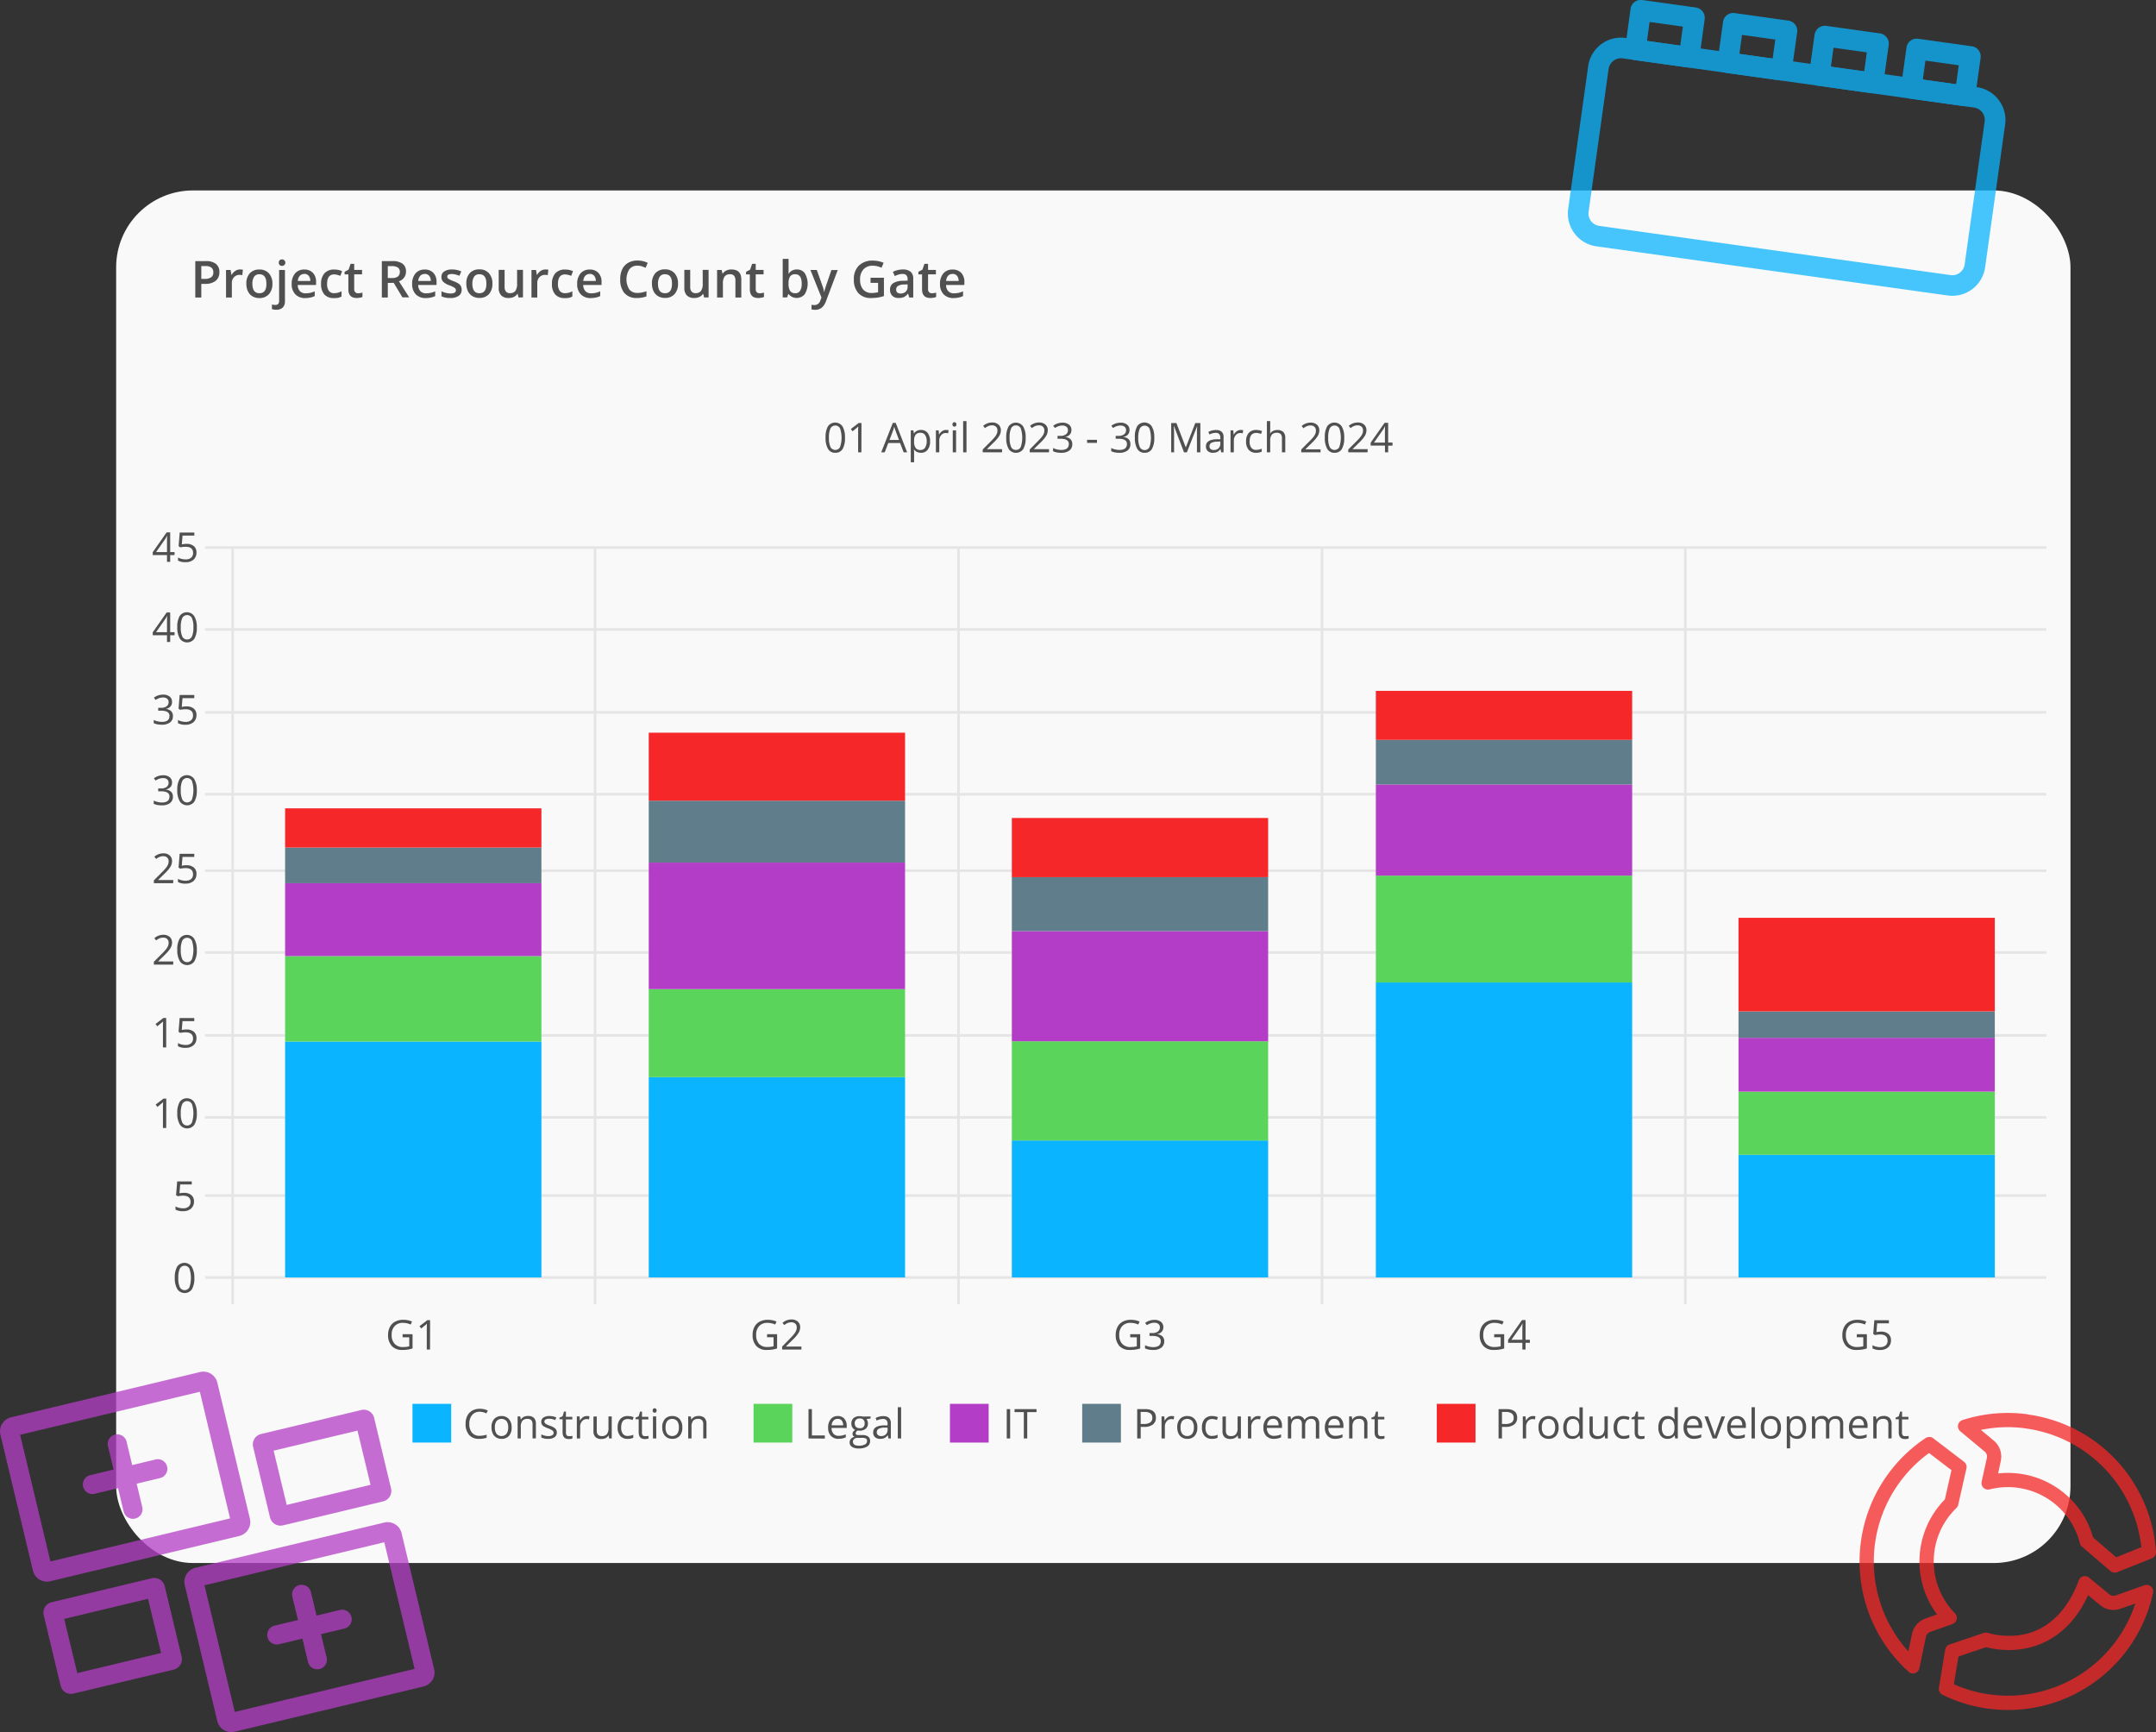 <?xml version="1.0" encoding="UTF-8"?>
<svg xmlns="http://www.w3.org/2000/svg" viewBox="0 0 824.71 662.43">
  <rect x="0" y="0" width="824.71" height="662.43" fill="#333333" stroke="none"/>
  <defs>
    <style>.cls-1{fill:#f9f9f9;}.cls-2,.cls-4{fill:none;}.cls-3{fill:#505050;}.cls-4{stroke:#e5e5e5;stroke-miterlimit:10;}.cls-5{fill:#0bb4ff;}.cls-6{fill:#5ad45a;}.cls-7{fill:#b33dc6;}.cls-8{fill:#607d8b;}.cls-9{fill:#f52728;}.cls-10{opacity:0.75;}</style>
  </defs>
  <g id="Layer_2" data-name="Layer 2">
    <g id="custom">
      <rect class="cls-1" x="44.43" y="72.84" width="747.57" height="524.94" rx="29.38"></rect>
      <rect class="cls-1" x="111.07" y="126.97" width="26.81" height="17.17"></rect>
      <path class="cls-2" d="M44.43,72.84H770.56A21.45,21.45,0,0,1,792,94.29V597.78a0,0,0,0,1,0,0H65.88a21.45,21.45,0,0,1-21.45-21.45V72.84A0,0,0,0,1,44.43,72.84Z"></path>
      <path class="cls-2" d="M44.43,72.84H770.56A21.45,21.45,0,0,1,792,94.29V597.78a0,0,0,0,1,0,0H65.88a21.45,21.45,0,0,1-21.45-21.45V72.84A0,0,0,0,1,44.43,72.84Z"></path>
      <path class="cls-2" d="M44.43,72.84H770.56A21.45,21.45,0,0,1,792,94.29V597.78a0,0,0,0,1,0,0H65.88a21.45,21.45,0,0,1-21.45-21.45V72.84A0,0,0,0,1,44.43,72.84Z"></path>
      <path class="cls-3" d="M83.92,104.07a4.07,4.07,0,0,1-1.43,3.34,6.32,6.32,0,0,1-4.07,1.16H77v5.21H74.7V99.86h4a6,6,0,0,1,3.91,1.07A3.83,3.83,0,0,1,83.92,104.07ZM77,106.66h1.21a4.4,4.4,0,0,0,2.57-.61,2.24,2.24,0,0,0,.82-1.91,2.17,2.17,0,0,0-.74-1.79,3.64,3.64,0,0,0-2.28-.59H77Z"></path>
      <path class="cls-3" d="M91.8,103.06a5.64,5.64,0,0,1,1.11.09l-.22,2.09a4,4,0,0,0-1-.12,2.87,2.87,0,0,0-2.17.88,3.13,3.13,0,0,0-.83,2.27v5.51H86.46V103.25h1.75l.29,1.85h.12A4.19,4.19,0,0,1,90,103.61,3.21,3.21,0,0,1,91.8,103.06Z"></path>
      <path class="cls-3" d="M104.2,108.49a5.76,5.76,0,0,1-1.32,4A4.72,4.72,0,0,1,99.2,114a5,5,0,0,1-2.61-.67,4.31,4.31,0,0,1-1.74-1.91,6.48,6.48,0,0,1-.61-2.9,5.66,5.66,0,0,1,1.31-4,4.76,4.76,0,0,1,3.7-1.44,4.64,4.64,0,0,1,3.62,1.47A5.66,5.66,0,0,1,104.2,108.49Zm-7.66,0q0,3.65,2.7,3.65t2.66-3.65c0-2.4-.9-3.6-2.68-3.6a2.31,2.31,0,0,0-2,.93A4.75,4.75,0,0,0,96.54,108.49Z"></path>
      <path class="cls-3" d="M105.7,118.46a5.06,5.06,0,0,1-1.68-.24v-1.77a5,5,0,0,0,1.33.17c1,0,1.42-.54,1.42-1.61V103.25H109v11.91a3.3,3.3,0,0,1-.85,2.46A3.37,3.37,0,0,1,105.7,118.46Zm.94-18a1.22,1.22,0,0,1,.33-.92,1.27,1.27,0,0,1,.94-.33,1.24,1.24,0,1,1,0,2.48,1.27,1.27,0,0,1-.94-.33A1.22,1.22,0,0,1,106.64,100.46Z"></path>
      <path class="cls-3" d="M116.81,114a5.07,5.07,0,0,1-3.84-1.44,5.4,5.4,0,0,1-1.39-3.94,6,6,0,0,1,1.29-4.06,4.43,4.43,0,0,1,3.53-1.47,4.33,4.33,0,0,1,3.29,1.26,4.84,4.84,0,0,1,1.21,3.49V109h-7a3.44,3.44,0,0,0,.82,2.35,2.89,2.89,0,0,0,2.2.83,8,8,0,0,0,1.74-.18,9.5,9.5,0,0,0,1.73-.58v1.81a7.07,7.07,0,0,1-1.66.56A10.82,10.82,0,0,1,116.81,114Zm-.41-9.22a2.26,2.26,0,0,0-1.71.68,3.26,3.26,0,0,0-.77,2h4.78a3,3,0,0,0-.62-2A2.19,2.19,0,0,0,116.4,104.75Z"></path>
      <path class="cls-3" d="M127.69,114a4.61,4.61,0,0,1-3.63-1.4,5.81,5.81,0,0,1-1.24-4,5.87,5.87,0,0,1,1.29-4.08,4.81,4.81,0,0,1,3.76-1.43,6.94,6.94,0,0,1,3,.62l-.68,1.8a6.71,6.71,0,0,0-2.34-.56q-2.73,0-2.73,3.63a4.36,4.36,0,0,0,.68,2.66,2.36,2.36,0,0,0,2,.89,5.78,5.78,0,0,0,2.83-.74v2a4.57,4.57,0,0,1-1.28.51A7.74,7.74,0,0,1,127.69,114Z"></path>
      <path class="cls-3" d="M137,112.16a5.5,5.5,0,0,0,1.64-.26v1.69a5.76,5.76,0,0,1-1,.27,6.81,6.81,0,0,1-1.21.11q-3.18,0-3.18-3.35v-5.68h-1.44v-1l1.54-.82.76-2.22h1.38v2.34h3v1.69h-3v5.64a1.56,1.56,0,0,0,.41,1.19A1.46,1.46,0,0,0,137,112.16Z"></path>
      <path class="cls-3" d="M148.34,108.22v5.56h-2.28V99.86H150a6.47,6.47,0,0,1,4,1,3.6,3.6,0,0,1,1.3,3,3.81,3.81,0,0,1-2.7,3.71l3.93,6.16h-2.59l-3.34-5.56Zm0-1.89h1.58a3.55,3.55,0,0,0,2.3-.59,2.13,2.13,0,0,0,.72-1.75,1.86,1.86,0,0,0-.78-1.69,4.13,4.13,0,0,0-2.32-.52h-1.5Z"></path>
      <path class="cls-3" d="M162.88,114a5.1,5.1,0,0,1-3.84-1.44,5.44,5.44,0,0,1-1.38-3.94,6,6,0,0,1,1.28-4.06,4.47,4.47,0,0,1,3.54-1.47,4.35,4.35,0,0,1,3.29,1.26,4.84,4.84,0,0,1,1.21,3.49V109h-7a3.44,3.44,0,0,0,.83,2.35,2.88,2.88,0,0,0,2.2.83,8,8,0,0,0,1.74-.18,9.42,9.42,0,0,0,1.72-.58v1.81a6.84,6.84,0,0,1-1.65.56A10.94,10.94,0,0,1,162.88,114Zm-.4-9.22a2.24,2.24,0,0,0-1.71.68,3.2,3.2,0,0,0-.77,2h4.78a2.9,2.9,0,0,0-.63-2A2.17,2.17,0,0,0,162.48,104.75Z"></path>
      <path class="cls-3" d="M176.59,110.78a2.73,2.73,0,0,1-1.12,2.36,5.37,5.37,0,0,1-3.22.83,7.54,7.54,0,0,1-3.38-.64V111.4a8.31,8.31,0,0,0,3.46.85c1.38,0,2.06-.41,2.06-1.24a1,1,0,0,0-.22-.67,2.81,2.81,0,0,0-.76-.55,12,12,0,0,0-1.45-.65,6.59,6.59,0,0,1-2.46-1.41,2.61,2.61,0,0,1-.65-1.83,2.42,2.42,0,0,1,1.09-2.1,5.26,5.26,0,0,1,3-.74,8.38,8.38,0,0,1,3.51.75l-.72,1.68a8,8,0,0,0-2.87-.7c-1.18,0-1.77.34-1.77,1a1,1,0,0,0,.46.84,10.13,10.13,0,0,0,2,.94,9.21,9.21,0,0,1,1.89.92,2.68,2.68,0,0,1,.88,1A2.79,2.79,0,0,1,176.59,110.78Z"></path>
      <path class="cls-3" d="M188.35,108.49a5.76,5.76,0,0,1-1.32,4,4.73,4.73,0,0,1-3.69,1.45,5,5,0,0,1-2.61-.67,4.42,4.42,0,0,1-1.74-1.91,6.62,6.62,0,0,1-.61-2.9,5.67,5.67,0,0,1,1.32-4,4.75,4.75,0,0,1,3.7-1.44,4.65,4.65,0,0,1,3.62,1.47A5.66,5.66,0,0,1,188.35,108.49Zm-7.66,0c0,2.43.89,3.65,2.69,3.65s2.67-1.22,2.67-3.65-.9-3.6-2.69-3.6a2.28,2.28,0,0,0-2,.93A4.75,4.75,0,0,0,180.69,108.49Z"></path>
      <path class="cls-3" d="M198.35,113.78,198,112.4h-.11a3.19,3.19,0,0,1-1.33,1.15,4.42,4.42,0,0,1-2,.42,3.87,3.87,0,0,1-2.85-1,4,4,0,0,1-.94-2.89v-6.88h2.25v6.49a2.79,2.79,0,0,0,.5,1.81,1.86,1.86,0,0,0,1.55.61,2.47,2.47,0,0,0,2.07-.84,4.69,4.69,0,0,0,.66-2.83v-5.24h2.25v10.53Z"></path>
      <path class="cls-3" d="M208.64,103.06a5.64,5.64,0,0,1,1.11.09l-.22,2.09a4,4,0,0,0-1-.12,2.87,2.87,0,0,0-2.17.88,3.14,3.14,0,0,0-.84,2.27v5.51H203.3V103.25h1.75l.29,1.85h.12a4.25,4.25,0,0,1,1.36-1.49A3.26,3.26,0,0,1,208.64,103.06Z"></path>
      <path class="cls-3" d="M216,114a4.61,4.61,0,0,1-3.63-1.4,5.81,5.81,0,0,1-1.24-4,5.87,5.87,0,0,1,1.29-4.08,4.81,4.81,0,0,1,3.76-1.43,6.94,6.94,0,0,1,3,.62l-.68,1.8a6.71,6.71,0,0,0-2.34-.56q-2.73,0-2.73,3.63a4.29,4.29,0,0,0,.68,2.66,2.36,2.36,0,0,0,2,.89,5.78,5.78,0,0,0,2.83-.74v2a4.57,4.57,0,0,1-1.28.51A7.74,7.74,0,0,1,216,114Z"></path>
      <path class="cls-3" d="M226,114a5.1,5.1,0,0,1-3.84-1.44,5.44,5.44,0,0,1-1.38-3.94,6,6,0,0,1,1.28-4.06,4.46,4.46,0,0,1,3.53-1.47,4.37,4.37,0,0,1,3.3,1.26,4.84,4.84,0,0,1,1.21,3.49V109h-7a3.44,3.44,0,0,0,.83,2.35,2.88,2.88,0,0,0,2.2.83,8,8,0,0,0,1.74-.18,9.42,9.42,0,0,0,1.72-.58v1.81a6.84,6.84,0,0,1-1.65.56A10.94,10.94,0,0,1,226,114Zm-.41-9.22a2.22,2.22,0,0,0-1.7.68,3.2,3.2,0,0,0-.77,2h4.78a2.9,2.9,0,0,0-.63-2A2.18,2.18,0,0,0,225.54,104.75Z"></path>
      <path class="cls-3" d="M243.81,101.61a3.74,3.74,0,0,0-3.08,1.39,7.3,7.3,0,0,0,0,7.71,3.8,3.8,0,0,0,3.12,1.32,8.09,8.09,0,0,0,1.72-.18c.55-.12,1.12-.27,1.72-.45v1.95a10.49,10.49,0,0,1-3.71.62,6,6,0,0,1-4.7-1.85,7.76,7.76,0,0,1-1.63-5.3A8.54,8.54,0,0,1,238,103a5.62,5.62,0,0,1,2.3-2.49,6.92,6.92,0,0,1,3.53-.87,8.83,8.83,0,0,1,3.94.89l-.81,1.9a13.2,13.2,0,0,0-1.49-.59A5.38,5.38,0,0,0,243.81,101.61Z"></path>
      <path class="cls-3" d="M259.35,108.49a5.76,5.76,0,0,1-1.32,4,4.74,4.74,0,0,1-3.69,1.45,5,5,0,0,1-2.61-.67,4.42,4.42,0,0,1-1.74-1.91,6.62,6.62,0,0,1-.61-2.9,5.67,5.67,0,0,1,1.32-4,4.75,4.75,0,0,1,3.7-1.44,4.65,4.65,0,0,1,3.62,1.47A5.66,5.66,0,0,1,259.35,108.49Zm-7.66,0c0,2.43.89,3.65,2.69,3.65s2.67-1.22,2.67-3.65-.9-3.6-2.69-3.6a2.28,2.28,0,0,0-2,.93A4.75,4.75,0,0,0,251.69,108.49Z"></path>
      <path class="cls-3" d="M269.35,113.78,269,112.4h-.11a3.19,3.19,0,0,1-1.33,1.15,4.45,4.45,0,0,1-2,.42,3.87,3.87,0,0,1-2.85-1,4,4,0,0,1-.94-2.89v-6.88h2.25v6.49a2.79,2.79,0,0,0,.5,1.81,1.86,1.86,0,0,0,1.55.61,2.47,2.47,0,0,0,2.07-.84,4.69,4.69,0,0,0,.66-2.83v-5.24h2.25v10.53Z"></path>
      <path class="cls-3" d="M283.56,113.78h-2.25V107.3a2.79,2.79,0,0,0-.49-1.81,1.89,1.89,0,0,0-1.55-.6,2.47,2.47,0,0,0-2.08.83,4.62,4.62,0,0,0-.66,2.81v5.25H274.3V103.25h1.75l.31,1.38h.12a3,3,0,0,1,1.35-1.16,4.41,4.41,0,0,1,1.94-.41q3.8,0,3.79,3.85Z"></path>
      <path class="cls-3" d="M290.59,112.16a5.45,5.45,0,0,0,1.64-.26v1.69a5.35,5.35,0,0,1-1,.27,6.92,6.92,0,0,1-1.22.11q-3.18,0-3.18-3.35v-5.68h-1.44v-1l1.55-.82.76-2.22h1.38v2.34h3v1.69h-3v5.64a1.56,1.56,0,0,0,.4,1.19A1.47,1.47,0,0,0,290.59,112.16Z"></path>
      <path class="cls-3" d="M304.78,103.06a3.64,3.64,0,0,1,3.07,1.43,7.83,7.83,0,0,1,0,8,4,4,0,0,1-6.19,0h-.15l-.41,1.25H299.4V99h2.24v3.53c0,.26,0,.64,0,1.16s0,.84-.06,1h.1A3.55,3.55,0,0,1,304.78,103.06Zm-.58,1.83a2.28,2.28,0,0,0-1.95.79,4.59,4.59,0,0,0-.61,2.66v.15a4.91,4.91,0,0,0,.61,2.79,2.27,2.27,0,0,0,2,.86,2,2,0,0,0,1.8-.94,5,5,0,0,0,.62-2.73Q306.66,104.89,304.2,104.89Z"></path>
      <path class="cls-3" d="M310,103.25h2.44l2.14,6a11,11,0,0,1,.64,2.4h.08a9,9,0,0,1,.32-1.27q.23-.75,2.41-7.1h2.42l-4.5,11.93q-1.23,3.28-4.09,3.28a6.32,6.32,0,0,1-1.45-.16v-1.77a5.61,5.61,0,0,0,1.15.11,2.34,2.34,0,0,0,2.27-1.87l.4-1Z"></path>
      <path class="cls-3" d="M333,106.23h5.12v7a15.66,15.66,0,0,1-2.42.58,17.61,17.61,0,0,1-2.49.17,6.31,6.31,0,0,1-4.88-1.87,7.55,7.55,0,0,1-1.71-5.28,7,7,0,0,1,1.93-5.26,7.25,7.25,0,0,1,5.32-1.9,10.31,10.31,0,0,1,4.13.84l-.8,1.89a8,8,0,0,0-3.38-.78,4.59,4.59,0,0,0-3.53,1.4,5.43,5.43,0,0,0-1.29,3.83,5.76,5.76,0,0,0,1.16,3.88,4.25,4.25,0,0,0,3.36,1.32,11.25,11.25,0,0,0,2.36-.27v-3.59H333Z"></path>
      <path class="cls-3" d="M347.81,113.78l-.45-1.47h-.07a4.3,4.3,0,0,1-1.54,1.31,4.84,4.84,0,0,1-2,.35,3.34,3.34,0,0,1-2.42-.84,3.14,3.14,0,0,1-.87-2.37,2.79,2.79,0,0,1,1.21-2.46,7,7,0,0,1,3.68-.9l1.82-.06v-.56a2.15,2.15,0,0,0-.47-1.51,1.92,1.92,0,0,0-1.46-.5,5,5,0,0,0-1.55.24,12.87,12.87,0,0,0-1.43.56l-.72-1.6a7.83,7.83,0,0,1,1.87-.68,9,9,0,0,1,1.92-.23,4.61,4.61,0,0,1,3,.87,3.44,3.44,0,0,1,1,2.75v7.1Zm-3.33-1.53a2.73,2.73,0,0,0,1.95-.68,2.44,2.44,0,0,0,.74-1.91v-.91l-1.35.06a4.6,4.6,0,0,0-2.3.53,1.59,1.59,0,0,0-.72,1.44,1.41,1.41,0,0,0,.42,1.09A1.79,1.79,0,0,0,344.48,112.25Z"></path>
      <path class="cls-3" d="M356.45,112.16a5.45,5.45,0,0,0,1.64-.26v1.69a5.76,5.76,0,0,1-1,.27,6.81,6.81,0,0,1-1.21.11q-3.18,0-3.18-3.35v-5.68H351.3v-1l1.55-.82.76-2.22H355v2.34h3v1.69h-3v5.64a1.56,1.56,0,0,0,.4,1.19A1.47,1.47,0,0,0,356.45,112.16Z"></path>
      <path class="cls-3" d="M364.79,114a5.1,5.1,0,0,1-3.84-1.44,5.44,5.44,0,0,1-1.38-3.94,6,6,0,0,1,1.28-4.06,4.46,4.46,0,0,1,3.53-1.47,4.37,4.37,0,0,1,3.3,1.26,4.89,4.89,0,0,1,1.21,3.49V109h-7a3.44,3.44,0,0,0,.83,2.35,2.88,2.88,0,0,0,2.2.83,8,8,0,0,0,1.74-.18,9.42,9.42,0,0,0,1.72-.58v1.81a7,7,0,0,1-1.65.56A10.94,10.94,0,0,1,364.79,114Zm-.41-9.22a2.26,2.26,0,0,0-1.71.68,3.26,3.26,0,0,0-.76,2h4.78a3,3,0,0,0-.63-2A2.19,2.19,0,0,0,364.38,104.75Z"></path>
      <path class="cls-3" d="M323.22,167.38a8.24,8.24,0,0,1-.91,4.35,3.11,3.11,0,0,1-2.81,1.44,3.08,3.08,0,0,1-2.76-1.47,8.08,8.08,0,0,1-.94-4.32,8.2,8.2,0,0,1,.91-4.35,3.4,3.4,0,0,1,5.57.06A8,8,0,0,1,323.22,167.38Zm-6.13,0a8.28,8.28,0,0,0,.57,3.57,2.07,2.07,0,0,0,3.69,0,11.31,11.31,0,0,0,0-7.09,2.08,2.08,0,0,0-3.69,0A8.26,8.26,0,0,0,317.09,167.38Z"></path>
      <path class="cls-3" d="M329.5,173h-1.25v-8c0-.66,0-1.29.07-1.89l-.37.34c-.13.12-.74.62-1.82,1.5l-.68-.88,3-2.29h1.08Z"></path>
      <path class="cls-3" d="M345.68,173l-1.39-3.57h-4.5L338.41,173h-1.33l4.44-11.27h1.1L347,173Zm-1.8-4.74-1.3-3.48c-.17-.44-.35-1-.53-1.62a14.07,14.07,0,0,1-.48,1.62l-1.32,3.48Z"></path>
      <path class="cls-3" d="M352.3,173.17a3.73,3.73,0,0,1-1.5-.31,2.83,2.83,0,0,1-1.14-.93h-.09a11.58,11.58,0,0,1,.09,1.4v3.46h-1.27V164.6h1l.18,1.15h.06a2.93,2.93,0,0,1,1.15-1,3.36,3.36,0,0,1,1.49-.31,3.11,3.11,0,0,1,2.59,1.15,5.07,5.07,0,0,1,.91,3.21,5,5,0,0,1-.93,3.22A3.12,3.12,0,0,1,352.3,173.17Zm-.18-7.65a2.27,2.27,0,0,0-1.87.72,3.7,3.7,0,0,0-.59,2.27v.29a4.22,4.22,0,0,0,.59,2.53,2.26,2.26,0,0,0,1.9.77,2,2,0,0,0,1.71-.88,4.21,4.21,0,0,0,.62-2.44,4,4,0,0,0-.62-2.41A2,2,0,0,0,352.12,165.52Z"></path>
      <path class="cls-3" d="M361.86,164.44a5.12,5.12,0,0,1,1,.09l-.18,1.19a4.08,4.08,0,0,0-.92-.12,2.23,2.23,0,0,0-1.74.83,3,3,0,0,0-.73,2.07V173H358V164.6h1.05l.14,1.55h.06a3.77,3.77,0,0,1,1.13-1.26A2.53,2.53,0,0,1,361.86,164.44Z"></path>
      <path class="cls-3" d="M364.34,162.32a.88.88,0,0,1,.21-.65.78.78,0,0,1,.54-.2.76.76,0,0,1,.53.21.83.83,0,0,1,.22.64.84.84,0,0,1-.22.64.76.76,0,0,1-.53.21.75.75,0,0,1-.54-.21A.88.88,0,0,1,364.34,162.32ZM365.72,173h-1.27V164.6h1.27Z"></path>
      <path class="cls-3" d="M369.7,173h-1.28V161.06h1.28Z"></path>
      <path class="cls-3" d="M383.28,173H375.9v-1.1l3-3a22.08,22.08,0,0,0,1.78-1.95,4.86,4.86,0,0,0,.64-1.13,3.16,3.16,0,0,0,.22-1.2,1.87,1.87,0,0,0-.55-1.42,2.07,2.07,0,0,0-1.51-.53,3.86,3.86,0,0,0-1.32.23,5.73,5.73,0,0,0-1.4.84l-.67-.87a5.17,5.17,0,0,1,3.38-1.29,3.58,3.58,0,0,1,2.48.81,2.79,2.79,0,0,1,.9,2.18,4.18,4.18,0,0,1-.6,2.11,13.13,13.13,0,0,1-2.25,2.64l-2.45,2.41v.06h5.77Z"></path>
      <path class="cls-3" d="M392.33,167.38a8.24,8.24,0,0,1-.91,4.35,3.39,3.39,0,0,1-5.57,0,8.08,8.08,0,0,1-.94-4.32,8.2,8.2,0,0,1,.91-4.35,3.4,3.4,0,0,1,5.57.06A8,8,0,0,1,392.33,167.38Zm-6.13,0a8.1,8.1,0,0,0,.58,3.57,1.91,1.91,0,0,0,1.83,1.12,1.93,1.93,0,0,0,1.85-1.14,11.31,11.31,0,0,0,0-7.09,1.94,1.94,0,0,0-1.85-1.13,1.92,1.92,0,0,0-1.83,1.11A8.08,8.08,0,0,0,386.2,167.38Z"></path>
      <path class="cls-3" d="M401.27,173h-7.38v-1.1l2.95-3a20.55,20.55,0,0,0,1.78-1.95,4.93,4.93,0,0,0,.65-1.13,3.36,3.36,0,0,0,.21-1.2,1.9,1.9,0,0,0-.54-1.42,2.09,2.09,0,0,0-1.51-.53,3.91,3.91,0,0,0-1.33.23,5.52,5.52,0,0,0-1.39.84l-.68-.87a5.19,5.19,0,0,1,3.38-1.29,3.56,3.56,0,0,1,2.48.81,2.79,2.79,0,0,1,.9,2.18,4.18,4.18,0,0,1-.6,2.11,13.35,13.35,0,0,1-2.24,2.64l-2.46,2.41v.06h5.78Z"></path>
      <path class="cls-3" d="M409.84,164.43a2.6,2.6,0,0,1-.61,1.76,3,3,0,0,1-1.71.91v.06a3.23,3.23,0,0,1,2,.86,2.56,2.56,0,0,1,.65,1.81,2.94,2.94,0,0,1-1.11,2.47,5,5,0,0,1-3.17.87,9.17,9.17,0,0,1-1.63-.14,5.92,5.92,0,0,1-1.44-.47v-1.21a6.85,6.85,0,0,0,1.56.54,6.77,6.77,0,0,0,1.56.19q2.91,0,2.91-2.28,0-2-3.21-2h-1.11v-1.1h1.13a3.36,3.36,0,0,0,2.08-.58,1.89,1.89,0,0,0,.76-1.61,1.58,1.58,0,0,0-.56-1.29,2.35,2.35,0,0,0-1.53-.47,4.81,4.81,0,0,0-1.39.2,6.39,6.39,0,0,0-1.49.74l-.65-.86a5.58,5.58,0,0,1,1.6-.86,6,6,0,0,1,1.9-.31,3.87,3.87,0,0,1,2.54.75A2.55,2.55,0,0,1,409.84,164.43Z"></path>
      <path class="cls-3" d="M415.83,169.38v-1.17h3.77v1.17Z"></path>
      <path class="cls-3" d="M432.06,164.43a2.59,2.59,0,0,1-.6,1.76,3.08,3.08,0,0,1-1.71.91v.06a3.18,3.18,0,0,1,2,.86,2.51,2.51,0,0,1,.65,1.81,2.94,2.94,0,0,1-1.11,2.47,5,5,0,0,1-3.16.87,9.2,9.2,0,0,1-1.64-.14,5.71,5.71,0,0,1-1.43-.47v-1.21a6.61,6.61,0,0,0,1.55.54,6.77,6.77,0,0,0,1.56.19q2.91,0,2.91-2.28,0-2-3.21-2h-1.1v-1.1h1.12a3.36,3.36,0,0,0,2.08-.58,1.9,1.9,0,0,0,.77-1.61,1.59,1.59,0,0,0-.57-1.29,2.31,2.31,0,0,0-1.53-.47,4.86,4.86,0,0,0-1.39.2,6.59,6.59,0,0,0-1.49.74l-.64-.86a5.52,5.52,0,0,1,1.59-.86,6,6,0,0,1,1.9-.31,3.87,3.87,0,0,1,2.54.75A2.52,2.52,0,0,1,432.06,164.43Z"></path>
      <path class="cls-3" d="M441.53,167.38a8.24,8.24,0,0,1-.91,4.35,3.11,3.11,0,0,1-2.81,1.44,3.08,3.08,0,0,1-2.76-1.47,8.08,8.08,0,0,1-.94-4.32A8.2,8.2,0,0,1,435,163a3.4,3.4,0,0,1,5.57.06A8,8,0,0,1,441.53,167.38Zm-6.13,0A8.28,8.28,0,0,0,436,171a2.07,2.07,0,0,0,3.69,0,11.31,11.31,0,0,0,0-7.09,2.08,2.08,0,0,0-3.69,0A8.26,8.26,0,0,0,435.4,167.38Z"></path>
      <path class="cls-3" d="M452.91,173l-3.8-9.95H449c.08.79.11,1.73.11,2.81V173H448V161.79h2l3.56,9.26h.06l3.59-9.26h1.95V173h-1.31v-7.23c0-.83,0-1.73.11-2.7h-.06L454,173Z"></path>
      <path class="cls-3" d="M467.13,173l-.25-1.2h-.07a3.55,3.55,0,0,1-1.25,1.08,4,4,0,0,1-1.56.28,2.84,2.84,0,0,1-2-.65,2.36,2.36,0,0,1-.71-1.83q0-2.55,4.08-2.68l1.43,0v-.53a2.11,2.11,0,0,0-.43-1.46,1.76,1.76,0,0,0-1.36-.47,5.52,5.52,0,0,0-2.38.64l-.39-1a6.07,6.07,0,0,1,2.85-.72,3.2,3.2,0,0,1,2.23.67,2.78,2.78,0,0,1,.72,2.14V173Zm-2.88-.9a2.57,2.57,0,0,0,1.87-.65,2.41,2.41,0,0,0,.68-1.83v-.76l-1.28.06a4.57,4.57,0,0,0-2.19.47,1.42,1.42,0,0,0-.67,1.3,1.31,1.31,0,0,0,.42,1.05A1.74,1.74,0,0,0,464.25,172.11Z"></path>
      <path class="cls-3" d="M474.54,164.44a5,5,0,0,1,1,.09l-.17,1.19a4.22,4.22,0,0,0-.92-.12,2.25,2.25,0,0,0-1.75.83,3,3,0,0,0-.73,2.07V173H470.7V164.6h1.05l.15,1.55H472a3.66,3.66,0,0,1,1.13-1.26A2.51,2.51,0,0,1,474.54,164.44Z"></path>
      <path class="cls-3" d="M480.48,173.17a3.6,3.6,0,0,1-2.83-1.13,4.66,4.66,0,0,1-1-3.18,4.78,4.78,0,0,1,1-3.27,3.69,3.69,0,0,1,2.9-1.15,6.22,6.22,0,0,1,1.21.13,4.06,4.06,0,0,1,1,.31l-.39,1.08a7.13,7.13,0,0,0-.92-.28,4.39,4.39,0,0,0-.88-.11c-1.71,0-2.57,1.09-2.57,3.27a3.86,3.86,0,0,0,.63,2.38,2.14,2.14,0,0,0,1.85.83,5.73,5.73,0,0,0,2.16-.45v1.13A4.61,4.61,0,0,1,480.48,173.17Z"></path>
      <path class="cls-3" d="M490.37,173v-5.44a2.22,2.22,0,0,0-.47-1.54,1.91,1.91,0,0,0-1.47-.51,2.41,2.41,0,0,0-1.94.73,3.63,3.63,0,0,0-.61,2.36V173h-1.27V161.06h1.27v3.62a7.9,7.9,0,0,1-.06,1.08h.08a2.55,2.55,0,0,1,1.07-.95,3.37,3.37,0,0,1,1.58-.35,3.26,3.26,0,0,1,2.32.73,3.11,3.11,0,0,1,.77,2.33V173Z"></path>
      <path class="cls-3" d="M505.14,173h-7.38v-1.1l3-3A22.08,22.08,0,0,0,502.5,167a5.26,5.26,0,0,0,.64-1.13,3.16,3.16,0,0,0,.22-1.2,1.87,1.87,0,0,0-.55-1.42,2.07,2.07,0,0,0-1.51-.53,3.81,3.81,0,0,0-1.32.23,5.55,5.55,0,0,0-1.4.84l-.67-.87a5.16,5.16,0,0,1,3.37-1.29,3.59,3.59,0,0,1,2.49.81,2.82,2.82,0,0,1,.89,2.18,4.18,4.18,0,0,1-.6,2.11,13,13,0,0,1-2.24,2.64l-2.45,2.41v.06h5.77Z"></path>
      <path class="cls-3" d="M514.19,167.38a8.24,8.24,0,0,1-.91,4.35,3.11,3.11,0,0,1-2.81,1.44,3.08,3.08,0,0,1-2.76-1.47,8.08,8.08,0,0,1-.94-4.32,8.2,8.2,0,0,1,.91-4.35,3.39,3.39,0,0,1,5.56.06A7.93,7.93,0,0,1,514.19,167.38Zm-6.13,0a8.28,8.28,0,0,0,.57,3.57,2.07,2.07,0,0,0,3.69,0,11.31,11.31,0,0,0,0-7.09,2.08,2.08,0,0,0-3.69,0A8.26,8.26,0,0,0,508.06,167.38Z"></path>
      <path class="cls-3" d="M523.12,173h-7.38v-1.1l3-3a20.55,20.55,0,0,0,1.78-1.95,5.33,5.33,0,0,0,.65-1.13,3.36,3.36,0,0,0,.21-1.2,1.9,1.9,0,0,0-.54-1.42,2.11,2.11,0,0,0-1.52-.53,3.9,3.9,0,0,0-1.32.23,5.52,5.52,0,0,0-1.39.84l-.68-.87a5.17,5.17,0,0,1,3.38-1.29,3.58,3.58,0,0,1,2.48.81,2.79,2.79,0,0,1,.9,2.18,4.18,4.18,0,0,1-.6,2.11,13.35,13.35,0,0,1-2.24,2.64l-2.46,2.41v.06h5.77Z"></path>
      <path class="cls-3" d="M532.65,170.43H531V173h-1.22v-2.58H524.3v-1.11l5.33-7.6H531v7.55h1.67Zm-2.89-1.16v-3.73c0-.73,0-1.56.08-2.48h-.07a9.82,9.82,0,0,1-.69,1.22l-3.51,5Z"></path>
      <path class="cls-3" d="M70.41,456.2a4.11,4.11,0,0,1,2.79.88,3,3,0,0,1,1,2.4,3.48,3.48,0,0,1-1.11,2.74,4.43,4.43,0,0,1-3.06,1,5.59,5.59,0,0,1-2.9-.61v-1.23a4.36,4.36,0,0,0,1.34.54,6.56,6.56,0,0,0,1.57.2,3.12,3.12,0,0,0,2.1-.64,2.28,2.28,0,0,0,.75-1.84c0-1.57-1-2.35-2.88-2.35a11.18,11.18,0,0,0-2,.22l-.66-.42.42-5.25h5.58V453H68.93l-.28,3.37A9.54,9.54,0,0,1,70.41,456.2Z"></path>
      <path class="cls-3" d="M74.34,488.72a8.23,8.23,0,0,1-.92,4.35,3.38,3.38,0,0,1-5.56,0,8.07,8.07,0,0,1-1-4.32,8.19,8.19,0,0,1,.92-4.35,3.39,3.39,0,0,1,5.56.06A8,8,0,0,1,74.34,488.72Zm-6.14,0a8.25,8.25,0,0,0,.58,3.57,2.06,2.06,0,0,0,3.68,0,11.31,11.31,0,0,0,0-7.09,2.07,2.07,0,0,0-3.68,0A8.23,8.23,0,0,0,68.2,488.72Z"></path>
      <path class="cls-3" d="M63.58,431.39H62.33v-8c0-.66,0-1.29.07-1.89l-.36.34-1.83,1.5-.68-.88,3-2.29h1.08Z"></path>
      <path class="cls-3" d="M75.29,425.77a8.17,8.17,0,0,1-.92,4.34,3.38,3.38,0,0,1-5.56,0,8,8,0,0,1-1-4.31,8.2,8.2,0,0,1,.92-4.36,3.39,3.39,0,0,1,5.56.06A8,8,0,0,1,75.29,425.77Zm-6.14,0a8.23,8.23,0,0,0,.58,3.56,2.07,2.07,0,0,0,3.68,0,11.34,11.34,0,0,0,0-7.1,2.08,2.08,0,0,0-3.68,0A8.2,8.2,0,0,0,69.15,425.77Z"></path>
      <path class="cls-3" d="M63.58,400.59H62.33v-8c0-.67,0-1.3.07-1.89L62,391l-1.83,1.5-.68-.87,3-2.3h1.08Z"></path>
      <path class="cls-3" d="M71.36,393.73a4.11,4.11,0,0,1,2.79.88,3,3,0,0,1,1,2.41,3.47,3.47,0,0,1-1.11,2.73,4.43,4.43,0,0,1-3.06,1,5.59,5.59,0,0,1-2.9-.61V398.9a4.22,4.22,0,0,0,1.34.55,6.54,6.54,0,0,0,1.57.19,3.12,3.12,0,0,0,2.1-.64,2.26,2.26,0,0,0,.75-1.84c0-1.56-1-2.35-2.88-2.35a12.37,12.37,0,0,0-2,.22l-.66-.42.42-5.25h5.59v1.17h-4.5l-.28,3.38A8.76,8.76,0,0,1,71.36,393.73Z"></path>
      <path class="cls-3" d="M66.24,368.93H58.86v-1.1l3-3a20.55,20.55,0,0,0,1.78-1.95,4.78,4.78,0,0,0,.65-1.14,3.35,3.35,0,0,0,.21-1.19,1.88,1.88,0,0,0-.54-1.42,2,2,0,0,0-1.51-.53,3.91,3.91,0,0,0-1.33.23,5.13,5.13,0,0,0-1.39.84l-.68-.87a5.19,5.19,0,0,1,3.38-1.29,3.56,3.56,0,0,1,2.48.81,2.78,2.78,0,0,1,.9,2.18,4.21,4.21,0,0,1-.6,2.11,14,14,0,0,1-2.24,2.64l-2.46,2.4v.06h5.78Z"></path>
      <path class="cls-3" d="M75.29,363.3a8.17,8.17,0,0,1-.92,4.34,3.38,3.38,0,0,1-5.56,0,8,8,0,0,1-1-4.31,8.2,8.2,0,0,1,.92-4.36,3.38,3.38,0,0,1,5.56.07A8,8,0,0,1,75.29,363.3Zm-6.14,0a8.23,8.23,0,0,0,.58,3.56,2.07,2.07,0,0,0,3.68,0,11.34,11.34,0,0,0,0-7.1,2.08,2.08,0,0,0-3.68,0A8.23,8.23,0,0,0,69.15,363.3Z"></path>
      <path class="cls-3" d="M66.24,337.78H58.86v-1.1l3-3a20.55,20.55,0,0,0,1.78-1.95,4.78,4.78,0,0,0,.65-1.14,3.31,3.31,0,0,0,.21-1.19,1.88,1.88,0,0,0-.54-1.42,2.09,2.09,0,0,0-1.51-.53,3.91,3.91,0,0,0-1.33.23,5.13,5.13,0,0,0-1.39.84l-.68-.87a5.19,5.19,0,0,1,3.38-1.29,3.56,3.56,0,0,1,2.48.81,2.79,2.79,0,0,1,.9,2.18,4.21,4.21,0,0,1-.6,2.11,13.64,13.64,0,0,1-2.24,2.64l-2.46,2.4v.07h5.78Z"></path>
      <path class="cls-3" d="M71.36,330.92a4.11,4.11,0,0,1,2.79.88,3,3,0,0,1,1,2.41,3.47,3.47,0,0,1-1.11,2.73,4.43,4.43,0,0,1-3.06,1,5.59,5.59,0,0,1-2.9-.61V336.1a4.46,4.46,0,0,0,1.34.54,6.54,6.54,0,0,0,1.57.19,3.17,3.17,0,0,0,2.1-.63,2.3,2.3,0,0,0,.75-1.85c0-1.56-1-2.35-2.88-2.35a11.47,11.47,0,0,0-2,.23l-.66-.43.42-5.25h5.59v1.18h-4.5l-.28,3.37A8.76,8.76,0,0,1,71.36,330.92Z"></path>
      <path class="cls-3" d="M65.81,299.24a2.55,2.55,0,0,1-.6,1.75,3,3,0,0,1-1.71.92V302a3.23,3.23,0,0,1,2,.86,2.54,2.54,0,0,1,.65,1.81,3,3,0,0,1-1.11,2.47,5.07,5.07,0,0,1-3.17.86,9.13,9.13,0,0,1-1.63-.13,5.92,5.92,0,0,1-1.44-.47v-1.22a6.88,6.88,0,0,0,1.56.55,6.77,6.77,0,0,0,1.56.19q2.91,0,2.91-2.28,0-2-3.21-2H60.52v-1.1h1.12a3.39,3.39,0,0,0,2.09-.58,1.9,1.9,0,0,0,.76-1.61,1.57,1.57,0,0,0-.56-1.29,2.35,2.35,0,0,0-1.53-.47,4.81,4.81,0,0,0-1.39.2,6.39,6.39,0,0,0-1.49.74l-.65-.86a5.45,5.45,0,0,1,1.6-.86,6,6,0,0,1,1.9-.31,3.89,3.89,0,0,1,2.54.75A2.53,2.53,0,0,1,65.81,299.24Z"></path>
      <path class="cls-3" d="M75.29,302.19a8.23,8.23,0,0,1-.92,4.35,3.39,3.39,0,0,1-5.56,0,8,8,0,0,1-1-4.31,8.16,8.16,0,0,1,.92-4.35,3.39,3.39,0,0,1,5.56.06A8,8,0,0,1,75.29,302.19Zm-6.14,0a8.31,8.31,0,0,0,.58,3.57,2.06,2.06,0,0,0,3.68,0,11.31,11.31,0,0,0,0-7.09,2.07,2.07,0,0,0-3.68,0A8.23,8.23,0,0,0,69.15,302.19Z"></path>
      <path class="cls-3" d="M65.81,268.43a2.59,2.59,0,0,1-.6,1.76,3,3,0,0,1-1.71.91v.06a3.23,3.23,0,0,1,2,.86,2.56,2.56,0,0,1,.65,1.81,2.94,2.94,0,0,1-1.11,2.47,5.07,5.07,0,0,1-3.17.87,9.09,9.09,0,0,1-1.63-.14,5.92,5.92,0,0,1-1.44-.47v-1.21a6.85,6.85,0,0,0,1.56.54,6.77,6.77,0,0,0,1.56.19q2.91,0,2.91-2.28,0-2-3.21-2H60.52v-1.1h1.12a3.39,3.39,0,0,0,2.09-.58,1.89,1.89,0,0,0,.76-1.61,1.58,1.58,0,0,0-.56-1.29,2.35,2.35,0,0,0-1.53-.47,4.81,4.81,0,0,0-1.39.2,6.39,6.39,0,0,0-1.49.74l-.65-.86a5.45,5.45,0,0,1,1.6-.86,6,6,0,0,1,1.9-.31,3.89,3.89,0,0,1,2.54.75A2.54,2.54,0,0,1,65.81,268.43Z"></path>
      <path class="cls-3" d="M71.36,270.15a4.16,4.16,0,0,1,2.79.88,3,3,0,0,1,1,2.41,3.51,3.51,0,0,1-1.11,2.74,4.43,4.43,0,0,1-3.06,1,5.69,5.69,0,0,1-2.9-.61v-1.23a4.46,4.46,0,0,0,1.34.54,6.56,6.56,0,0,0,1.57.2,3.12,3.12,0,0,0,2.1-.64,2.28,2.28,0,0,0,.75-1.84c0-1.57-1-2.35-2.88-2.35a11.28,11.28,0,0,0-2,.22l-.66-.42.42-5.25h5.59V267h-4.5l-.28,3.37A8.76,8.76,0,0,1,71.36,270.15Z"></path>
      <path class="cls-3" d="M66.77,242.94H65.1v2.58H63.88v-2.58H58.42v-1.11l5.33-7.6H65.1v7.55h1.67Zm-2.89-1.16v-3.73c0-.73,0-1.56.08-2.48h-.07a9.82,9.82,0,0,1-.69,1.22l-3.51,5Z"></path>
      <path class="cls-3" d="M75.29,239.89a8.23,8.23,0,0,1-.92,4.35,3.38,3.38,0,0,1-5.56,0,8.07,8.07,0,0,1-1-4.32,8.19,8.19,0,0,1,.92-4.35,3.39,3.39,0,0,1,5.56.06A8,8,0,0,1,75.29,239.89Zm-6.14,0a8.25,8.25,0,0,0,.58,3.57,2.07,2.07,0,0,0,3.68,0,8.35,8.35,0,0,0,.57-3.56,8.25,8.25,0,0,0-.57-3.54,2.07,2.07,0,0,0-3.68,0A8.23,8.23,0,0,0,69.15,239.89Z"></path>
      <path class="cls-3" d="M66.77,212.3H65.1v2.58H63.88V212.3H58.42v-1.11l5.33-7.59H65.1v7.54h1.67Zm-2.89-1.16v-3.73c0-.73,0-1.56.08-2.48h-.07a9.82,9.82,0,0,1-.69,1.22l-3.51,5Z"></path>
      <path class="cls-3" d="M71.36,208a4.11,4.11,0,0,1,2.79.88,3,3,0,0,1,1,2.4,3.48,3.48,0,0,1-1.11,2.74A4.43,4.43,0,0,1,71,215a5.59,5.59,0,0,1-2.9-.61V213.2a4.46,4.46,0,0,0,1.34.54,6.56,6.56,0,0,0,1.57.2,3.12,3.12,0,0,0,2.1-.64,2.28,2.28,0,0,0,.75-1.84c0-1.57-1-2.35-2.88-2.35a11.28,11.28,0,0,0-2,.22l-.66-.42.42-5.25h5.59v1.17h-4.5l-.28,3.37A9.54,9.54,0,0,1,71.36,208Z"></path>
      <path class="cls-3" d="M154,510.26h3.81v5.46a12.53,12.53,0,0,1-1.81.43,14.81,14.81,0,0,1-2.13.14,5.2,5.2,0,0,1-4-1.51,6,6,0,0,1-1.42-4.25,6.41,6.41,0,0,1,.71-3.07,4.72,4.72,0,0,1,2-2,6.46,6.46,0,0,1,3.09-.7,8.45,8.45,0,0,1,3.35.66l-.5,1.15a7.5,7.5,0,0,0-2.93-.64,4.2,4.2,0,0,0-3.2,1.22,4.72,4.72,0,0,0-1.15,3.39A4.82,4.82,0,0,0,151,514a4.24,4.24,0,0,0,3.26,1.18,9.74,9.74,0,0,0,2.28-.27v-3.45H154Z"></path>
      <path class="cls-3" d="M164.49,516.14h-1.24v-8q0-1,.06-1.89l-.36.34-1.83,1.49-.67-.87,3-2.3h1.07Z"></path>
      <path class="cls-3" d="M293.44,510.26h3.82v5.46a12.66,12.66,0,0,1-1.82.43,14.71,14.71,0,0,1-2.13.14,5.18,5.18,0,0,1-4-1.51,6,6,0,0,1-1.42-4.25,6.41,6.41,0,0,1,.7-3.07,4.72,4.72,0,0,1,2-2,6.53,6.53,0,0,1,3.1-.7,8.48,8.48,0,0,1,3.35.66l-.51,1.15a7.46,7.46,0,0,0-2.92-.64,4.22,4.22,0,0,0-3.21,1.22,4.72,4.72,0,0,0-1.15,3.39,4.82,4.82,0,0,0,1.11,3.44,4.26,4.26,0,0,0,3.26,1.18,9.61,9.61,0,0,0,2.28-.27v-3.45h-2.51Z"></path>
      <path class="cls-3" d="M306.56,516.14h-7.38V515l2.95-3a20.55,20.55,0,0,0,1.78-2,5.15,5.15,0,0,0,.65-1.14,3.31,3.31,0,0,0,.21-1.19,1.88,1.88,0,0,0-.54-1.42,2.09,2.09,0,0,0-1.51-.53,3.91,3.91,0,0,0-1.33.23,5.52,5.52,0,0,0-1.39.84l-.68-.87a5.19,5.19,0,0,1,3.38-1.29,3.58,3.58,0,0,1,2.48.81,2.79,2.79,0,0,1,.9,2.18,4.21,4.21,0,0,1-.6,2.11,13.35,13.35,0,0,1-2.24,2.64l-2.46,2.41V515h5.78Z"></path>
      <path class="cls-3" d="M432.33,510.26h3.82v5.46a12.53,12.53,0,0,1-1.81.43,15,15,0,0,1-2.14.14,5.18,5.18,0,0,1-4-1.51,6,6,0,0,1-1.42-4.25,6.53,6.53,0,0,1,.7-3.07,4.74,4.74,0,0,1,2-2,6.46,6.46,0,0,1,3.09-.7,8.45,8.45,0,0,1,3.35.66l-.51,1.15a7.42,7.42,0,0,0-2.92-.64,4.18,4.18,0,0,0-3.2,1.22,4.73,4.73,0,0,0-1.16,3.39A4.82,4.82,0,0,0,429.3,514a4.26,4.26,0,0,0,3.26,1.18,9.61,9.61,0,0,0,2.28-.27v-3.45h-2.51Z"></path>
      <path class="cls-3" d="M445,507.55a2.51,2.51,0,0,1-.61,1.76,3,3,0,0,1-1.7.92v.06a3.21,3.21,0,0,1,2,.86,2.5,2.5,0,0,1,.65,1.81,3,3,0,0,1-1.11,2.47,5,5,0,0,1-3.17.86,9.21,9.21,0,0,1-1.63-.13,5.92,5.92,0,0,1-1.44-.47v-1.22a6.88,6.88,0,0,0,1.56.55,6.77,6.77,0,0,0,1.56.19q2.91,0,2.91-2.28,0-2-3.21-2h-1.1v-1.1h1.12a3.36,3.36,0,0,0,2.08-.58,1.91,1.91,0,0,0,.77-1.61,1.57,1.57,0,0,0-.57-1.29,2.33,2.33,0,0,0-1.53-.47,4.86,4.86,0,0,0-1.39.2,6.39,6.39,0,0,0-1.49.74l-.65-.86a5.47,5.47,0,0,1,1.6-.86,6,6,0,0,1,1.9-.31,3.87,3.87,0,0,1,2.54.75A2.53,2.53,0,0,1,445,507.55Z"></path>
      <path class="cls-3" d="M571.57,510.26h3.81v5.46a12.23,12.23,0,0,1-1.81.43,14.71,14.71,0,0,1-2.13.14,5.16,5.16,0,0,1-4-1.51,6,6,0,0,1-1.42-4.25,6.41,6.41,0,0,1,.7-3.07,4.72,4.72,0,0,1,2-2,6.48,6.48,0,0,1,3.1-.7,8.4,8.4,0,0,1,3.34.66l-.5,1.15a7.46,7.46,0,0,0-2.93-.64,4.21,4.21,0,0,0-3.2,1.22,4.72,4.72,0,0,0-1.15,3.39,4.82,4.82,0,0,0,1.11,3.44,4.24,4.24,0,0,0,3.26,1.18,9.61,9.61,0,0,0,2.28-.27v-3.45h-2.51Z"></path>
      <path class="cls-3" d="M585.21,513.56h-1.66v2.58h-1.22v-2.58h-5.46v-1.11l5.33-7.6h1.35v7.55h1.66Zm-2.88-1.16v-3.73c0-.73,0-1.56.07-2.48h-.06a9.82,9.82,0,0,1-.69,1.22l-3.51,5Z"></path>
      <path class="cls-3" d="M710.29,510.26h3.82v5.46a12.66,12.66,0,0,1-1.82.43,14.71,14.71,0,0,1-2.13.14,5.18,5.18,0,0,1-4-1.51,6,6,0,0,1-1.42-4.25,6.41,6.41,0,0,1,.7-3.07,4.74,4.74,0,0,1,2-2,6.46,6.46,0,0,1,3.09-.7,8.48,8.48,0,0,1,3.35.66l-.51,1.15a7.46,7.46,0,0,0-2.92-.64,4.22,4.22,0,0,0-3.21,1.22,4.77,4.77,0,0,0-1.15,3.39,4.82,4.82,0,0,0,1.11,3.44,4.26,4.26,0,0,0,3.26,1.18,9.61,9.61,0,0,0,2.28-.27v-3.45h-2.51Z"></path>
      <path class="cls-3" d="M719.54,509.28a4.16,4.16,0,0,1,2.79.88,3,3,0,0,1,1,2.41,3.46,3.46,0,0,1-1.1,2.73,4.43,4.43,0,0,1-3.06,1,5.7,5.7,0,0,1-2.9-.6v-1.23a4.36,4.36,0,0,0,1.34.54,6.56,6.56,0,0,0,1.57.2,3.17,3.17,0,0,0,2.1-.64,2.29,2.29,0,0,0,.75-1.84c0-1.57-1-2.35-2.88-2.35a11.18,11.18,0,0,0-1.95.22l-.66-.42.42-5.26h5.58v1.18h-4.49l-.28,3.37A8.76,8.76,0,0,1,719.54,509.28Z"></path>
      <path class="cls-3" d="M183.53,539.92a3.66,3.66,0,0,0-2.92,1.23,5,5,0,0,0-1.08,3.38,5,5,0,0,0,1,3.4,3.66,3.66,0,0,0,2.94,1.2,10.11,10.11,0,0,0,2.68-.42v1.15a8.32,8.32,0,0,1-2.88.43,4.89,4.89,0,0,1-3.83-1.5,6.25,6.25,0,0,1-1.34-4.28,6.77,6.77,0,0,1,.64-3,4.69,4.69,0,0,1,1.88-2,5.69,5.69,0,0,1,2.88-.71,7,7,0,0,1,3.09.65l-.55,1.12A5.94,5.94,0,0,0,183.53,539.92Z"></path>
      <path class="cls-3" d="M195.71,545.92a4.65,4.65,0,0,1-1,3.22,3.66,3.66,0,0,1-2.87,1.15,3.72,3.72,0,0,1-2-.53,3.39,3.39,0,0,1-1.35-1.52,5.25,5.25,0,0,1-.48-2.32,4.59,4.59,0,0,1,1-3.2,3.64,3.64,0,0,1,2.86-1.15,3.56,3.56,0,0,1,2.8,1.17A4.62,4.62,0,0,1,195.71,545.92Zm-6.41,0a4,4,0,0,0,.65,2.46,2.55,2.55,0,0,0,3.79,0,4,4,0,0,0,.65-2.47,3.83,3.83,0,0,0-.65-2.43,2.59,2.59,0,0,0-3.8,0A3.94,3.94,0,0,0,189.3,545.92Z"></path>
      <path class="cls-3" d="M203.71,550.14V544.7a2.22,2.22,0,0,0-.47-1.54,1.9,1.9,0,0,0-1.47-.51,2.4,2.4,0,0,0-1.93.72,3.58,3.58,0,0,0-.62,2.35v4.42H198v-8.42h1l.2,1.16h.06a2.6,2.6,0,0,1,1.1-1,3.55,3.55,0,0,1,1.58-.34,3.17,3.17,0,0,1,2.28.73,3.09,3.09,0,0,1,.77,2.35v5.49Z"></path>
      <path class="cls-3" d="M213,547.84a2.11,2.11,0,0,1-.88,1.82,4.13,4.13,0,0,1-2.45.63,5.24,5.24,0,0,1-2.61-.53v-1.18a5.44,5.44,0,0,0,1.3.48,5.32,5.32,0,0,0,1.34.18,2.93,2.93,0,0,0,1.53-.32,1.09,1.09,0,0,0,.11-1.81,6.65,6.65,0,0,0-1.66-.83,8.88,8.88,0,0,1-1.67-.76,2.37,2.37,0,0,1-.74-.74,2,2,0,0,1-.24-1,1.87,1.87,0,0,1,.84-1.62,3.88,3.88,0,0,1,2.3-.6,6.66,6.66,0,0,1,2.65.55l-.45,1a6,6,0,0,0-2.3-.52,2.6,2.6,0,0,0-1.36.28.87.87,0,0,0-.46.78.93.93,0,0,0,.17.58,1.57,1.57,0,0,0,.56.45,11.61,11.61,0,0,0,1.47.63,5.55,5.55,0,0,1,2,1.09A2,2,0,0,1,213,547.84Z"></path>
      <path class="cls-3" d="M217.82,549.24a4.51,4.51,0,0,0,.65,0,4.83,4.83,0,0,0,.5-.1v1a2.43,2.43,0,0,1-.61.17,5,5,0,0,1-.72.06c-1.63,0-2.44-.85-2.44-2.57v-5H214v-.61l1.21-.53.53-1.8h.74v2h2.44v1h-2.44v5a1.7,1.7,0,0,0,.36,1.16A1.23,1.23,0,0,0,217.82,549.24Z"></path>
      <path class="cls-3" d="M224.49,541.57a5.12,5.12,0,0,1,1,.09l-.18,1.19a4.08,4.08,0,0,0-.92-.12,2.23,2.23,0,0,0-1.74.83,3,3,0,0,0-.73,2.06v4.52h-1.27v-8.42h1.05l.14,1.56h.06A3.81,3.81,0,0,1,223,542,2.6,2.6,0,0,1,224.49,541.57Z"></path>
      <path class="cls-3" d="M228.27,541.72v5.46a2.22,2.22,0,0,0,.47,1.54,1.9,1.9,0,0,0,1.47.51,2.37,2.37,0,0,0,1.93-.73,3.6,3.6,0,0,0,.61-2.35v-4.43H234v8.42H233l-.18-1.13h-.07a2.47,2.47,0,0,1-1.09,1,3.63,3.63,0,0,1-1.58.33,3.19,3.19,0,0,1-2.3-.73,3.08,3.08,0,0,1-.77-2.33v-5.51Z"></path>
      <path class="cls-3" d="M240.09,550.29a3.59,3.59,0,0,1-2.83-1.12,4.61,4.61,0,0,1-1-3.18,4.78,4.78,0,0,1,1-3.27,3.63,3.63,0,0,1,2.89-1.15,5.62,5.62,0,0,1,1.22.13,4.06,4.06,0,0,1,1,.31l-.39,1.08a5.84,5.84,0,0,0-.92-.28,4.48,4.48,0,0,0-.89-.11c-1.71,0-2.56,1.09-2.56,3.27a4,4,0,0,0,.62,2.38,2.2,2.2,0,0,0,1.86.83,5.73,5.73,0,0,0,2.16-.45v1.13A4.64,4.64,0,0,1,240.09,550.29Z"></path>
      <path class="cls-3" d="M246.93,549.24a4.65,4.65,0,0,0,.66,0,4.55,4.55,0,0,0,.49-.1v1a2.31,2.31,0,0,1-.61.17,5,5,0,0,1-.72.06c-1.63,0-2.44-.85-2.44-2.57v-5H243.1v-.61l1.21-.53.53-1.8h.74v2H248v1h-2.44v5a1.7,1.7,0,0,0,.36,1.16A1.23,1.23,0,0,0,246.93,549.24Z"></path>
      <path class="cls-3" d="M249.66,539.44a.87.87,0,0,1,.21-.64.8.8,0,0,1,.54-.2.78.78,0,0,1,.53.2.84.84,0,0,1,.22.64.83.83,0,0,1-.22.64.75.75,0,0,1-.53.22.77.77,0,0,1-.54-.22A.87.87,0,0,1,249.66,539.44Zm1.38,10.7h-1.27v-8.42H251Z"></path>
      <path class="cls-3" d="M261,545.92a4.65,4.65,0,0,1-1,3.22,3.64,3.64,0,0,1-2.86,1.15,3.77,3.77,0,0,1-2-.53,3.52,3.52,0,0,1-1.35-1.52,5.25,5.25,0,0,1-.47-2.32,4.64,4.64,0,0,1,1-3.2,3.64,3.64,0,0,1,2.86-1.15,3.58,3.58,0,0,1,2.81,1.17A4.67,4.67,0,0,1,261,545.92Zm-6.41,0a4,4,0,0,0,.64,2.46,2.56,2.56,0,0,0,3.8,0,4,4,0,0,0,.65-2.47,3.89,3.89,0,0,0-.65-2.43,2.6,2.6,0,0,0-3.81,0A4,4,0,0,0,254.6,545.92Z"></path>
      <path class="cls-3" d="M269,550.14V544.7a2.17,2.17,0,0,0-.47-1.54,1.89,1.89,0,0,0-1.46-.51,2.42,2.42,0,0,0-1.94.72,3.58,3.58,0,0,0-.61,2.35v4.42h-1.28v-8.42h1l.21,1.16h.06a2.6,2.6,0,0,1,1.1-1,3.51,3.51,0,0,1,1.57-.34,3.2,3.2,0,0,1,2.29.73,3.13,3.13,0,0,1,.77,2.35v5.49Z"></path>
      <path class="cls-3" d="M309.27,550.14V538.91h1.3V549h4.95v1.18Z"></path>
      <path class="cls-3" d="M320.79,550.29a3.89,3.89,0,0,1-2.94-1.13,4.4,4.4,0,0,1-1.08-3.16,4.86,4.86,0,0,1,1-3.23,3.32,3.32,0,0,1,2.69-1.2,3.16,3.16,0,0,1,2.5,1,4,4,0,0,1,.93,2.75v.8h-5.8a3.27,3.27,0,0,0,.75,2.25,2.59,2.59,0,0,0,2,.77,6.81,6.81,0,0,0,2.69-.57v1.14a6,6,0,0,1-2.74.54Zm-.34-7.65a2.08,2.08,0,0,0-1.62.66,3,3,0,0,0-.71,1.83h4.4a2.8,2.8,0,0,0-.54-1.85A1.88,1.88,0,0,0,320.45,542.64Z"></path>
      <path class="cls-3" d="M333,541.72v.81l-1.56.18a2.76,2.76,0,0,1,.38.71,2.52,2.52,0,0,1,.17,1,2.49,2.49,0,0,1-.84,2,3.44,3.44,0,0,1-2.32.74,4,4,0,0,1-.71-.06,1.24,1.24,0,0,0-.81,1.08.54.54,0,0,0,.28.51,2.12,2.12,0,0,0,1,.16H330a3.36,3.36,0,0,1,2.1.58,2,2,0,0,1,.73,1.67,2.36,2.36,0,0,1-1.12,2.13,6,6,0,0,1-3.27.74,4.49,4.49,0,0,1-2.55-.62,2,2,0,0,1-.89-1.73,1.94,1.94,0,0,1,.49-1.33,2.52,2.52,0,0,1,1.38-.76,1.45,1.45,0,0,1-.54-.45,1.2,1.2,0,0,1-.22-.72,1.31,1.31,0,0,1,.25-.8,2.49,2.49,0,0,1,.77-.67,2.29,2.29,0,0,1-1.06-.92,2.63,2.63,0,0,1-.41-1.47,2.7,2.7,0,0,1,.83-2.13,3.37,3.37,0,0,1,2.35-.75,4.4,4.4,0,0,1,1.19.15Zm-6.71,9.83a1.15,1.15,0,0,0,.57,1,3.27,3.27,0,0,0,1.65.35,4.61,4.61,0,0,0,2.38-.48,1.47,1.47,0,0,0,.77-1.3,1,1,0,0,0-.42-.95,3.37,3.37,0,0,0-1.59-.26h-1.53a2,2,0,0,0-1.35.41A1.5,1.5,0,0,0,326.24,551.55Zm.69-7.13a1.71,1.71,0,0,0,.5,1.34,2,2,0,0,0,1.39.45,1.62,1.62,0,0,0,1.86-1.81,1.67,1.67,0,0,0-1.89-1.9,1.87,1.87,0,0,0-1.38.48A2,2,0,0,0,326.93,544.42Z"></path>
      <path class="cls-3" d="M339.85,550.14l-.25-1.2h-.06a3.43,3.43,0,0,1-1.26,1.07,3.79,3.79,0,0,1-1.56.28,2.79,2.79,0,0,1-2-.64,2.33,2.33,0,0,1-.71-1.84q0-2.55,4.07-2.67l1.43,0v-.53a2.14,2.14,0,0,0-.42-1.46,1.75,1.75,0,0,0-1.37-.47,5.56,5.56,0,0,0-2.38.64l-.39-1a6,6,0,0,1,1.36-.53,5.86,5.86,0,0,1,1.49-.19,3.23,3.23,0,0,1,2.23.66,2.82,2.82,0,0,1,.73,2.15v5.74Zm-2.88-.9a2.59,2.59,0,0,0,1.87-.65,2.44,2.44,0,0,0,.68-1.83V546l-1.27,0a4.68,4.68,0,0,0-2.2.48,1.44,1.44,0,0,0-.67,1.3,1.31,1.31,0,0,0,.42,1A1.74,1.74,0,0,0,337,549.24Z"></path>
      <path class="cls-3" d="M344.7,550.14h-1.28V538.19h1.28Z"></path>
      <path class="cls-3" d="M385.1,550.14V538.91h1.3v11.23Z"></path>
      <path class="cls-3" d="M392.94,550.14h-1.31V540.07h-3.55v-1.16h8.41v1.16h-3.55Z"></path>
      <line class="cls-4" x1="78.42" y1="209.41" x2="782.76" y2="209.41"></line>
      <line class="cls-4" x1="78.42" y1="240.73" x2="782.76" y2="240.73"></line>
      <line class="cls-4" x1="78.42" y1="272.44" x2="782.76" y2="272.44"></line>
      <line class="cls-4" x1="78.42" y1="303.76" x2="782.76" y2="303.76"></line>
      <line class="cls-4" x1="78.42" y1="332.98" x2="782.76" y2="332.98"></line>
      <line class="cls-4" x1="78.42" y1="364.29" x2="782.76" y2="364.29"></line>
      <line class="cls-4" x1="78.42" y1="396.01" x2="782.76" y2="396.01"></line>
      <line class="cls-4" x1="78.42" y1="427.33" x2="782.76" y2="427.33"></line>
      <line class="cls-4" x1="78.42" y1="457.24" x2="782.76" y2="457.24"></line>
      <line class="cls-4" x1="78.42" y1="488.56" x2="782.76" y2="488.56"></line>
      <line class="cls-4" x1="88.98" y1="209.41" x2="88.98" y2="498.77"></line>
      <line class="cls-4" x1="227.63" y1="209.41" x2="227.63" y2="498.77"></line>
      <line class="cls-4" x1="366.63" y1="209.41" x2="366.63" y2="498.77"></line>
      <line class="cls-4" x1="505.69" y1="209.41" x2="505.69" y2="498.77"></line>
      <line class="cls-4" x1="644.67" y1="209.41" x2="644.67" y2="498.77"></line>
      <path class="cls-3" d="M580.35,542.18a3.16,3.16,0,0,1-1.17,2.63,5.25,5.25,0,0,1-3.32.91h-1.33v4.42h-1.3V538.91h2.91C578.94,538.91,580.35,540,580.35,542.18Zm-5.82,2.42h1.18a4.31,4.31,0,0,0,2.51-.56,2,2,0,0,0,.78-1.79,1.94,1.94,0,0,0-.73-1.66A3.79,3.79,0,0,0,576,540h-1.46Z"></path>
      <path class="cls-3" d="M586.34,541.57a5.12,5.12,0,0,1,1,.09l-.18,1.19a4.08,4.08,0,0,0-.92-.12,2.23,2.23,0,0,0-1.74.83,3,3,0,0,0-.73,2.06v4.52H582.5v-8.42h1.06l.14,1.56h.06a3.81,3.81,0,0,1,1.13-1.27A2.6,2.6,0,0,1,586.34,541.57Z"></path>
      <path class="cls-3" d="M596.19,545.92a4.65,4.65,0,0,1-1,3.22,3.64,3.64,0,0,1-2.86,1.15,3.75,3.75,0,0,1-2-.53,3.52,3.52,0,0,1-1.35-1.52,5.25,5.25,0,0,1-.47-2.32,4.59,4.59,0,0,1,1-3.2,4,4,0,0,1,5.66,0A4.67,4.67,0,0,1,596.19,545.92Zm-6.41,0a4,4,0,0,0,.64,2.46,2.56,2.56,0,0,0,3.8,0,4,4,0,0,0,.65-2.47,3.89,3.89,0,0,0-.65-2.43,2.6,2.6,0,0,0-3.81,0A4,4,0,0,0,589.78,545.92Z"></path>
      <path class="cls-3" d="M604.15,549h-.07a3,3,0,0,1-2.64,1.28,3.11,3.11,0,0,1-2.57-1.13A5,5,0,0,1,598,546a5,5,0,0,1,.93-3.23,3.42,3.42,0,0,1,5.19.09h.1l-.06-.6,0-.59v-3.43h1.28v11.95h-1Zm-2.55.22a2.32,2.32,0,0,0,1.89-.71,3.56,3.56,0,0,0,.59-2.3V546a4.27,4.27,0,0,0-.59-2.55,2.26,2.26,0,0,0-1.9-.76,2,2,0,0,0-1.72.87,4.3,4.3,0,0,0-.59,2.46,4.07,4.07,0,0,0,.59,2.43A2,2,0,0,0,601.6,549.23Z"></path>
      <path class="cls-3" d="M609.26,541.72v5.46a2.17,2.17,0,0,0,.47,1.54,1.89,1.89,0,0,0,1.46.51,2.36,2.36,0,0,0,1.93-.73,3.59,3.59,0,0,0,.62-2.35v-4.43H615v8.42h-1l-.19-1.13h-.07a2.5,2.5,0,0,1-1.08,1,3.64,3.64,0,0,1-1.59.33,3.21,3.21,0,0,1-2.3-.73,3.08,3.08,0,0,1-.76-2.33v-5.51Z"></path>
      <path class="cls-3" d="M621.08,550.29a3.58,3.58,0,0,1-2.83-1.12,4.61,4.61,0,0,1-1-3.18,4.78,4.78,0,0,1,1-3.27,3.67,3.67,0,0,1,2.9-1.15,5.47,5.47,0,0,1,1.21.13,4,4,0,0,1,1,.31l-.39,1.08a6,6,0,0,0-.93-.28,4.31,4.31,0,0,0-.88-.11c-1.71,0-2.56,1.09-2.56,3.27a3.88,3.88,0,0,0,.62,2.38,2.2,2.2,0,0,0,1.86.83,5.64,5.64,0,0,0,2.15-.45v1.13A4.6,4.6,0,0,1,621.08,550.29Z"></path>
      <path class="cls-3" d="M627.92,549.24a4.62,4.62,0,0,0,.65,0,4.83,4.83,0,0,0,.5-.1v1a2.43,2.43,0,0,1-.61.17,5,5,0,0,1-.73.06c-1.62,0-2.44-.85-2.44-2.57v-5h-1.2v-.61l1.2-.53.54-1.8h.74v2H629v1h-2.44v5a1.7,1.7,0,0,0,.36,1.16A1.23,1.23,0,0,0,627.92,549.24Z"></path>
      <path class="cls-3" d="M640.57,549h-.07a3,3,0,0,1-2.64,1.28,3.09,3.09,0,0,1-2.57-1.13,4.91,4.91,0,0,1-.92-3.21,5.09,5.09,0,0,1,.92-3.23,3.11,3.11,0,0,1,2.57-1.15,3,3,0,0,1,2.62,1.24h.1l-.05-.6,0-.59v-3.43h1.27v11.95h-1Zm-2.55.22a2.32,2.32,0,0,0,1.89-.71,3.63,3.63,0,0,0,.59-2.3V546a4.19,4.19,0,0,0-.6-2.55,2.26,2.26,0,0,0-1.9-.76,2,2,0,0,0-1.72.87,4.38,4.38,0,0,0-.59,2.46,4.14,4.14,0,0,0,.59,2.43A2,2,0,0,0,638,549.23Z"></path>
      <path class="cls-3" d="M648,550.29a3.91,3.91,0,0,1-2.95-1.13A4.44,4.44,0,0,1,644,546a4.86,4.86,0,0,1,1-3.23,3.32,3.32,0,0,1,2.69-1.2,3.18,3.18,0,0,1,2.5,1,4,4,0,0,1,.92,2.75v.8h-5.79a3.27,3.27,0,0,0,.75,2.25,2.59,2.59,0,0,0,2,.77,6.73,6.73,0,0,0,2.68-.57v1.14a7.53,7.53,0,0,1-1.27.42A7.68,7.68,0,0,1,648,550.29Zm-.35-7.65a2.07,2.07,0,0,0-1.61.66,3,3,0,0,0-.71,1.83h4.4a2.8,2.8,0,0,0-.54-1.85A1.89,1.89,0,0,0,647.68,542.64Z"></path>
      <path class="cls-3" d="M655.14,550.14,652,541.72h1.36l1.82,5c.4,1.16.65,1.92.72,2.27h.06a15,15,0,0,1,.53-1.69q.45-1.27,2-5.58h1.37l-3.2,8.42Z"></path>
      <path class="cls-3" d="M664.73,550.29a3.89,3.89,0,0,1-2.94-1.13,4.4,4.4,0,0,1-1.08-3.16,4.86,4.86,0,0,1,1-3.23,3.33,3.33,0,0,1,2.69-1.2,3.2,3.2,0,0,1,2.51,1,4,4,0,0,1,.92,2.75v.8H662a3.27,3.27,0,0,0,.75,2.25,2.59,2.59,0,0,0,2,.77,6.81,6.81,0,0,0,2.69-.57v1.14a6,6,0,0,1-2.74.54Zm-.34-7.65a2.08,2.08,0,0,0-1.62.66,3,3,0,0,0-.71,1.83h4.4a2.8,2.8,0,0,0-.54-1.85A1.88,1.88,0,0,0,664.39,542.64Z"></path>
      <path class="cls-3" d="M671.28,550.14H670V538.19h1.28Z"></path>
      <path class="cls-3" d="M681.24,545.92a4.6,4.6,0,0,1-1,3.22,3.64,3.64,0,0,1-2.86,1.15,3.72,3.72,0,0,1-2-.53,3.39,3.39,0,0,1-1.35-1.52,5.25,5.25,0,0,1-.48-2.32,4.59,4.59,0,0,1,1-3.2,3.61,3.61,0,0,1,2.85-1.15,3.57,3.57,0,0,1,2.81,1.17A4.62,4.62,0,0,1,681.24,545.92Zm-6.41,0a3.92,3.92,0,0,0,.65,2.46,2.55,2.55,0,0,0,3.79,0,4,4,0,0,0,.65-2.47,3.89,3.89,0,0,0-.65-2.43,2.59,2.59,0,0,0-3.8,0A3.94,3.94,0,0,0,674.83,545.92Z"></path>
      <path class="cls-3" d="M687.39,550.29a3.65,3.65,0,0,1-1.5-.3,2.83,2.83,0,0,1-1.14-.93h-.09a11.42,11.42,0,0,1,.09,1.39v3.47h-1.27v-12.2h1l.18,1.16h.06a2.85,2.85,0,0,1,1.15-1,3.36,3.36,0,0,1,1.49-.31,3.13,3.13,0,0,1,2.59,1.14,5.11,5.11,0,0,1,.91,3.21,5,5,0,0,1-.93,3.22A3.11,3.11,0,0,1,687.39,550.29Zm-.18-7.64a2.27,2.27,0,0,0-1.87.72,3.68,3.68,0,0,0-.59,2.27v.28a4.24,4.24,0,0,0,.59,2.54,2.26,2.26,0,0,0,1.9.77,2,2,0,0,0,1.71-.89,4.2,4.2,0,0,0,.62-2.43,4.06,4.06,0,0,0-.62-2.42A2,2,0,0,0,687.21,542.65Z"></path>
      <path class="cls-3" d="M703.84,550.14v-5.48a2.22,2.22,0,0,0-.43-1.5,1.65,1.65,0,0,0-1.33-.51,2.14,2.14,0,0,0-1.76.69,3.21,3.21,0,0,0-.57,2.1v4.7h-1.28v-5.48a2.22,2.22,0,0,0-.43-1.5,1.64,1.64,0,0,0-1.34-.51,2.07,2.07,0,0,0-1.75.72,3.81,3.81,0,0,0-.56,2.35v4.42h-1.28v-8.42h1l.21,1.16h.06a2.49,2.49,0,0,1,1-1,3,3,0,0,1,1.47-.35,2.51,2.51,0,0,1,2.58,1.43h.06a2.69,2.69,0,0,1,1.09-1,3.47,3.47,0,0,1,1.63-.38,2.86,2.86,0,0,1,2.14.73,3.3,3.3,0,0,1,.71,2.35v5.49Z"></path>
      <path class="cls-3" d="M711.3,550.29a3.89,3.89,0,0,1-2.95-1.13,4.4,4.4,0,0,1-1.08-3.16,4.86,4.86,0,0,1,1-3.23,3.31,3.31,0,0,1,2.69-1.2,3.18,3.18,0,0,1,2.5,1,4,4,0,0,1,.92,2.75v.8h-5.8a3.37,3.37,0,0,0,.75,2.25,2.61,2.61,0,0,0,2,.77,6.74,6.74,0,0,0,2.69-.57v1.14a7.62,7.62,0,0,1-1.28.42A7.49,7.49,0,0,1,711.3,550.29Zm-.35-7.65a2.07,2.07,0,0,0-1.61.66,3.05,3.05,0,0,0-.72,1.83H713a2.8,2.8,0,0,0-.54-1.85A1.89,1.89,0,0,0,711,542.64Z"></path>
      <path class="cls-3" d="M722.33,550.14V544.7a2.22,2.22,0,0,0-.47-1.54,1.91,1.91,0,0,0-1.47-.51,2.42,2.42,0,0,0-1.94.72,3.58,3.58,0,0,0-.61,2.35v4.42h-1.27v-8.42h1l.21,1.16h.06a2.6,2.6,0,0,1,1.1-1,3.51,3.51,0,0,1,1.57-.34,3.18,3.18,0,0,1,2.29.73,3.13,3.13,0,0,1,.77,2.35v5.49Z"></path>
      <path class="cls-3" d="M728.94,549.24a4.62,4.62,0,0,0,.65,0,4.83,4.83,0,0,0,.5-.1v1a2.43,2.43,0,0,1-.61.17,5,5,0,0,1-.73.06c-1.63,0-2.44-.85-2.44-2.57v-5H725.1v-.61l1.21-.53.54-1.8h.73v2H730v1h-2.45v5a1.65,1.65,0,0,0,.37,1.16A1.23,1.23,0,0,0,728.94,549.24Z"></path>
      <path class="cls-3" d="M442.16,542.18a3.16,3.16,0,0,1-1.17,2.63,5.26,5.26,0,0,1-3.33.91h-1.32v4.42H435V538.91H438C440.75,538.91,442.16,540,442.16,542.18Zm-5.82,2.42h1.18A4.31,4.31,0,0,0,440,544a2,2,0,0,0,.78-1.79,1.94,1.94,0,0,0-.73-1.66,3.79,3.79,0,0,0-2.28-.55h-1.46Z"></path>
      <path class="cls-3" d="M448.15,541.57a5.12,5.12,0,0,1,1,.09l-.18,1.19a4.08,4.08,0,0,0-.92-.12,2.23,2.23,0,0,0-1.74.83,3,3,0,0,0-.73,2.06v4.52h-1.27v-8.42h1.05l.14,1.56h.06A3.81,3.81,0,0,1,446.7,542,2.6,2.6,0,0,1,448.15,541.57Z"></path>
      <path class="cls-3" d="M458,545.92a4.65,4.65,0,0,1-1,3.22,3.64,3.64,0,0,1-2.86,1.15,3.77,3.77,0,0,1-2-.53,3.52,3.52,0,0,1-1.35-1.52,5.25,5.25,0,0,1-.47-2.32,4.64,4.64,0,0,1,1-3.2,3.64,3.64,0,0,1,2.86-1.15,3.58,3.58,0,0,1,2.81,1.17A4.67,4.67,0,0,1,458,545.92Zm-6.41,0a4,4,0,0,0,.64,2.46,2.56,2.56,0,0,0,3.8,0,4,4,0,0,0,.65-2.47,3.89,3.89,0,0,0-.65-2.43,2.6,2.6,0,0,0-3.81,0A4,4,0,0,0,451.59,545.92Z"></path>
      <path class="cls-3" d="M463.6,550.29a3.59,3.59,0,0,1-2.83-1.12,4.61,4.61,0,0,1-1-3.18,4.78,4.78,0,0,1,1-3.27,3.67,3.67,0,0,1,2.9-1.15,5.47,5.47,0,0,1,1.21.13,4,4,0,0,1,1,.31l-.4,1.08a5.53,5.53,0,0,0-.92-.28,4.31,4.31,0,0,0-.88-.11c-1.71,0-2.56,1.09-2.56,3.27a3.88,3.88,0,0,0,.62,2.38,2.2,2.2,0,0,0,1.86.83,5.64,5.64,0,0,0,2.15-.45v1.13A4.6,4.6,0,0,1,463.6,550.29Z"></path>
      <path class="cls-3" d="M468.92,541.72v5.46a2.22,2.22,0,0,0,.47,1.54,1.89,1.89,0,0,0,1.46.51,2.36,2.36,0,0,0,1.93-.73,3.59,3.59,0,0,0,.62-2.35v-4.43h1.27v8.42h-1.05l-.19-1.13h-.06a2.58,2.58,0,0,1-1.09,1,3.64,3.64,0,0,1-1.59.33,3.21,3.21,0,0,1-2.3-.73,3.08,3.08,0,0,1-.76-2.33v-5.51Z"></path>
      <path class="cls-3" d="M481.21,541.57a5.12,5.12,0,0,1,1,.09l-.18,1.19a4.15,4.15,0,0,0-.92-.12,2.27,2.27,0,0,0-1.75.83,3,3,0,0,0-.72,2.06v4.52h-1.28v-8.42h1.05l.15,1.56h.06a3.7,3.7,0,0,1,1.13-1.27A2.6,2.6,0,0,1,481.21,541.57Z"></path>
      <path class="cls-3" d="M487.35,550.29a3.89,3.89,0,0,1-3-1.13,4.4,4.4,0,0,1-1.07-3.16,4.86,4.86,0,0,1,1-3.23,3.31,3.31,0,0,1,2.69-1.2,3.18,3.18,0,0,1,2.5,1,4,4,0,0,1,.92,2.75v.8h-5.79a3.32,3.32,0,0,0,.74,2.25,2.61,2.61,0,0,0,2,.77,6.74,6.74,0,0,0,2.69-.57v1.14a7.62,7.62,0,0,1-1.28.42A7.49,7.49,0,0,1,487.35,550.29Zm-.35-7.65a2.07,2.07,0,0,0-1.61.66,3,3,0,0,0-.71,1.83h4.4a2.8,2.8,0,0,0-.54-1.85A1.89,1.89,0,0,0,487,542.64Z"></path>
      <path class="cls-3" d="M503.34,550.14v-5.48a2.22,2.22,0,0,0-.43-1.5,1.63,1.63,0,0,0-1.33-.51,2.14,2.14,0,0,0-1.76.69,3.21,3.21,0,0,0-.57,2.1v4.7H498v-5.48a2.27,2.27,0,0,0-.43-1.5,1.68,1.68,0,0,0-1.35-.51,2.07,2.07,0,0,0-1.75.72,3.88,3.88,0,0,0-.56,2.35v4.42h-1.27v-8.42h1l.21,1.16h.06a2.49,2.49,0,0,1,1-1,3,3,0,0,1,1.47-.35A2.5,2.5,0,0,1,499,543h.06a2.76,2.76,0,0,1,1.09-1,3.47,3.47,0,0,1,1.63-.38,2.86,2.86,0,0,1,2.14.73,3.3,3.3,0,0,1,.71,2.35v5.49Z"></path>
      <path class="cls-3" d="M510.8,550.29a3.87,3.87,0,0,1-2.94-1.13,4.4,4.4,0,0,1-1.08-3.16,4.86,4.86,0,0,1,1-3.23,3.32,3.32,0,0,1,2.69-1.2,3.18,3.18,0,0,1,2.5,1,4,4,0,0,1,.92,2.75v.8H508.1a3.27,3.27,0,0,0,.75,2.25,2.59,2.59,0,0,0,2,.77,6.73,6.73,0,0,0,2.68-.57v1.14a7.53,7.53,0,0,1-1.27.42A7.68,7.68,0,0,1,510.8,550.29Zm-.35-7.65a2.07,2.07,0,0,0-1.61.66,3,3,0,0,0-.71,1.83h4.4a2.8,2.8,0,0,0-.54-1.85A1.89,1.89,0,0,0,510.45,542.64Z"></path>
      <path class="cls-3" d="M521.83,550.14V544.7a2.22,2.22,0,0,0-.47-1.54,1.9,1.9,0,0,0-1.47-.51,2.4,2.4,0,0,0-1.93.72,3.58,3.58,0,0,0-.62,2.35v4.42h-1.27v-8.42h1l.21,1.16h.06a2.6,2.6,0,0,1,1.1-1,3.55,3.55,0,0,1,1.58-.34,3.17,3.17,0,0,1,2.28.73,3.09,3.09,0,0,1,.77,2.35v5.49Z"></path>
      <path class="cls-3" d="M528.44,549.24a4.62,4.62,0,0,0,.65,0,4.83,4.83,0,0,0,.5-.1v1a2.43,2.43,0,0,1-.61.17,5,5,0,0,1-.73.06c-1.62,0-2.44-.85-2.44-2.57v-5h-1.2v-.61l1.2-.53.54-1.8h.74v2h2.44v1h-2.44v5a1.7,1.7,0,0,0,.36,1.16A1.23,1.23,0,0,0,528.44,549.24Z"></path>
      <rect class="cls-5" x="157.78" y="536.9" width="14.81" height="14.81"></rect>
      <rect class="cls-6" x="288.25" y="536.9" width="14.81" height="14.81"></rect>
      <rect class="cls-7" x="363.37" y="536.9" width="14.81" height="14.81"></rect>
      <rect class="cls-8" x="413.96" y="536.9" width="14.81" height="14.81"></rect>
      <rect class="cls-9" x="549.6" y="536.9" width="14.81" height="14.81"></rect>
      <rect class="cls-5" x="109.06" y="398.34" width="98.04" height="90.21"></rect>
      <rect class="cls-6" x="109.06" y="365.66" width="98.04" height="32.68"></rect>
      <rect class="cls-7" x="109.06" y="337.78" width="98.04" height="27.88"></rect>
      <rect class="cls-8" x="109.06" y="324.13" width="98.04" height="13.65"></rect>
      <rect class="cls-9" x="109.06" y="309.15" width="98.04" height="14.98"></rect>
      <rect class="cls-5" x="248.16" y="411.97" width="98.04" height="76.58"></rect>
      <rect class="cls-6" x="248.16" y="378.29" width="98.04" height="33.68"></rect>
      <rect class="cls-7" x="248.16" y="329.9" width="98.04" height="48.39"></rect>
      <rect class="cls-8" x="248.16" y="306.21" width="98.04" height="23.68"></rect>
      <rect class="cls-9" x="248.16" y="280.22" width="98.04" height="26"></rect>
      <rect class="cls-5" x="387.05" y="436.17" width="98.04" height="52.38"></rect>
      <rect class="cls-6" x="387.05" y="398.24" width="98.04" height="37.94"></rect>
      <rect class="cls-7" x="387.05" y="356.1" width="98.04" height="42.14"></rect>
      <rect class="cls-8" x="387.05" y="335.48" width="98.04" height="20.62"></rect>
      <rect class="cls-9" x="387.05" y="312.84" width="98.04" height="22.63"></rect>
      <rect class="cls-5" x="526.29" y="375.75" width="98.04" height="112.81"></rect>
      <rect class="cls-6" x="526.29" y="334.88" width="98.04" height="40.87"></rect>
      <rect class="cls-7" x="526.29" y="300.01" width="98.04" height="34.87"></rect>
      <rect class="cls-8" x="526.29" y="282.95" width="98.04" height="17.07"></rect>
      <rect class="cls-9" x="526.29" y="264.22" width="98.04" height="18.73"></rect>
      <rect class="cls-5" x="665.01" y="441.65" width="98.04" height="46.9"></rect>
      <rect class="cls-6" x="665.01" y="417.5" width="98.04" height="24.15"></rect>
      <rect class="cls-7" x="665.01" y="396.9" width="98.04" height="20.6"></rect>
      <rect class="cls-8" x="665.01" y="386.82" width="98.04" height="10.08"></rect>
      <rect class="cls-9" x="665.01" y="351.02" width="98.04" height="35.79"></rect>
      <g class="cls-10">
        <path class="cls-5" d="M745,113,610.65,94.21a12.67,12.67,0,0,1-10.79-14.3l7.65-54.61a12.68,12.68,0,0,1,14.3-10.79L756.18,33.33A12.68,12.68,0,0,1,767,47.63l-7.65,54.61A12.67,12.67,0,0,1,745,113ZM620.72,22.32a4.79,4.79,0,0,0-5.4,4.07L607.67,81a4.78,4.78,0,0,0,4.07,5.39l134.38,18.82a4.77,4.77,0,0,0,5.39-4.07l7.65-54.62a4.77,4.77,0,0,0-4.07-5.39Z"></path>
        <path class="cls-5" d="M645.51,25.79,625,22.92a4,4,0,0,1-3.36-4.46L623.72,3.4A3.94,3.94,0,0,1,628.17,0l20.54,2.87a4,4,0,0,1,3.36,4.46L650,22.43A3.94,3.94,0,0,1,645.51,25.79ZM630,15.65l12.73,1.79,1-7.26L631,8.4Z"></path>
        <path class="cls-5" d="M680.89,30.75l-20.54-2.88A3.94,3.94,0,0,1,657,23.42L659.1,8.35A3.94,3.94,0,0,1,663.55,5l20.54,2.88a3.94,3.94,0,0,1,3.36,4.45l-2.11,15.07A4,4,0,0,1,680.89,30.75ZM665.35,20.61l12.73,1.78,1-7.26-12.73-1.78Z"></path>
        <path class="cls-5" d="M715.9,35.65l-20.54-2.88A3.94,3.94,0,0,1,692,28.32l2.11-15.07a4,4,0,0,1,4.45-3.36l20.54,2.88a3.94,3.94,0,0,1,3.36,4.45l-2.11,15.07A3.94,3.94,0,0,1,715.9,35.65ZM700.35,25.51l12.74,1.78,1-7.26-12.73-1.78Z"></path>
        <path class="cls-5" d="M751.06,40.57,730.52,37.7a4,4,0,0,1-3.36-4.46l2.11-15.06a3.94,3.94,0,0,1,4.45-3.36l20.55,2.88a3.93,3.93,0,0,1,3.35,4.45l-2.11,15.07A3.93,3.93,0,0,1,751.06,40.57ZM735.52,30.43l12.73,1.79,1-7.26-12.74-1.78Z"></path>
      </g>
      <g class="cls-10">
        <path class="cls-7" d="M136.74,547.14l5,20.73-32.07,7.68-5-20.74,32.07-7.67m1.43-7.87-38.34,9.18a4.09,4.09,0,0,0-3,4.93l6.47,27a4.11,4.11,0,0,0,4.94,3l38.34-9.18a4.11,4.11,0,0,0,3-4.94l-6.47-27a4.09,4.09,0,0,0-4.94-3Z"></path>
        <path class="cls-7" d="M56.62,611.47l5,20.73-32.06,7.68-5-20.73,32.07-7.68m1.43-7.87-38.34,9.18a4.11,4.11,0,0,0-3,4.94l6.47,27a4.08,4.08,0,0,0,4.93,3l38.35-9.18a4.09,4.09,0,0,0,3-4.93l-6.47-27a4.1,4.1,0,0,0-4.94-3Z"></path>
        <path class="cls-7" d="M147,589.84l11.59,48.43L89.81,654.73,78.22,606.3,147,589.84m.06-7.55L74.74,599.6a5.51,5.51,0,0,0-4.07,6.63l12.45,52a5.5,5.5,0,0,0,6.63,4.07L162,645a5.51,5.51,0,0,0,4.07-6.63l-12.45-52a5.51,5.51,0,0,0-6.63-4.07Z"></path>
        <path class="cls-7" d="M76.45,532.28,88,580.72,19.29,597.18,7.7,548.74l68.75-16.46m.06-7.54L4.22,542.05a5.5,5.5,0,0,0-4.07,6.63l12.45,52a5.49,5.49,0,0,0,6.63,4.07l72.29-17.31a5.5,5.5,0,0,0,4.07-6.63l-12.45-52a5.49,5.49,0,0,0-6.63-4.07Z"></path>
        <path class="cls-7" d="M122.23,638.33a3.66,3.66,0,0,1-4.41-2.7l-6-25a3.66,3.66,0,1,1,7.12-1.71l6,25A3.66,3.66,0,0,1,122.23,638.33Z"></path>
        <path class="cls-7" d="M131.73,622.85l-25,6a3.66,3.66,0,1,1-1.7-7.12l25-6a3.66,3.66,0,1,1,1.7,7.12Z"></path>
        <path class="cls-7" d="M51.71,580.78a3.66,3.66,0,0,1-4.41-2.71l-6-25a3.66,3.66,0,1,1,7.12-1.7l6,25A3.66,3.66,0,0,1,51.71,580.78Z"></path>
        <path class="cls-7" d="M61.21,565.3l-25,6a3.66,3.66,0,1,1-1.7-7.12l25-6a3.66,3.66,0,1,1,1.7,7.12Z"></path>
      </g>
      <g class="cls-10">
        <path class="cls-9" d="M774.89,546.32a51.42,51.42,0,0,1,44.2,45.4l-9.6,3.87L800.65,588a33.88,33.88,0,0,0-36.32-24.48l1-4.74a7.94,7.94,0,0,0-2.68-7.82l-4.92-4.09a50.93,50.93,0,0,1,17.12-.58m.73-5.4a56.6,56.6,0,0,0-24.92,2.22,2.51,2.51,0,0,0-.8,4.31l9.3,7.73a2.51,2.51,0,0,1,.85,2.46l-2,9.06a2.49,2.49,0,0,0,2.11,3,2.61,2.61,0,0,0,1-.05,28,28,0,0,1,10.71-.61,28.37,28.37,0,0,1,23.76,21.22,2.56,2.56,0,0,0,.79,1.29l10.92,9.34a2.55,2.55,0,0,0,1.3.57,2.42,2.42,0,0,0,1.27-.16L823.13,596a2.5,2.5,0,0,0,1.57-2.46,56.76,56.76,0,0,0-49.08-52.58Z"></path>
        <path class="cls-9" d="M737.87,555.69l8.6,6.57-2.53,11.21a33.82,33.82,0,0,0-3,43.95L736.55,619a8,8,0,0,0-5.17,5.89l-1.4,6.68a51.3,51.3,0,0,1,7.89-75.84m.41-6.12a2.45,2.45,0,0,0-1.7.38,56.76,56.76,0,0,0-6.49,89.39,2.43,2.43,0,0,0,1.31.61,2.54,2.54,0,0,0,2.81-2l2.5-12a2.52,2.52,0,0,1,1.63-1.86l8.5-3a2.5,2.5,0,0,0,1-4.09,28.34,28.34,0,0,1,.52-40.29,2.44,2.44,0,0,0,.7-1.25l3.14-13.9a2.49,2.49,0,0,0-.92-2.54l-11.8-9a2.44,2.44,0,0,0-1.2-.5Z"></path>
        <path class="cls-9" d="M798.72,610.08l4.66,3.83a7.86,7.86,0,0,0,4,1.74,8,8,0,0,0,3.72-.38l5.71-2a51.31,51.31,0,0,1-69.42,30.89l1.75-10.62,10.55-3.57a33,33,0,0,0,3.89.76c15.42,2.07,28.32-5.58,35.15-20.62m-.89-7.31a2.51,2.51,0,0,0-2.69,1.65c-2.64,7.35-10.8,23.57-30.84,20.88a27.82,27.82,0,0,1-4-.84,2.21,2.21,0,0,0-.37-.08,2.34,2.34,0,0,0-1.11.11l-13.09,4.42a2.5,2.5,0,0,0-1.67,2l-2.4,14.56a2.49,2.49,0,0,0,1.33,2.65,56.78,56.78,0,0,0,80.59-39,2.52,2.52,0,0,0-3.3-2.87l-11,3.9a2.46,2.46,0,0,1-1.17.12,2.43,2.43,0,0,1-1.26-.55l-7.77-6.38a2.43,2.43,0,0,0-1.24-.55Z"></path>
      </g>
    </g>
  </g>
</svg>

